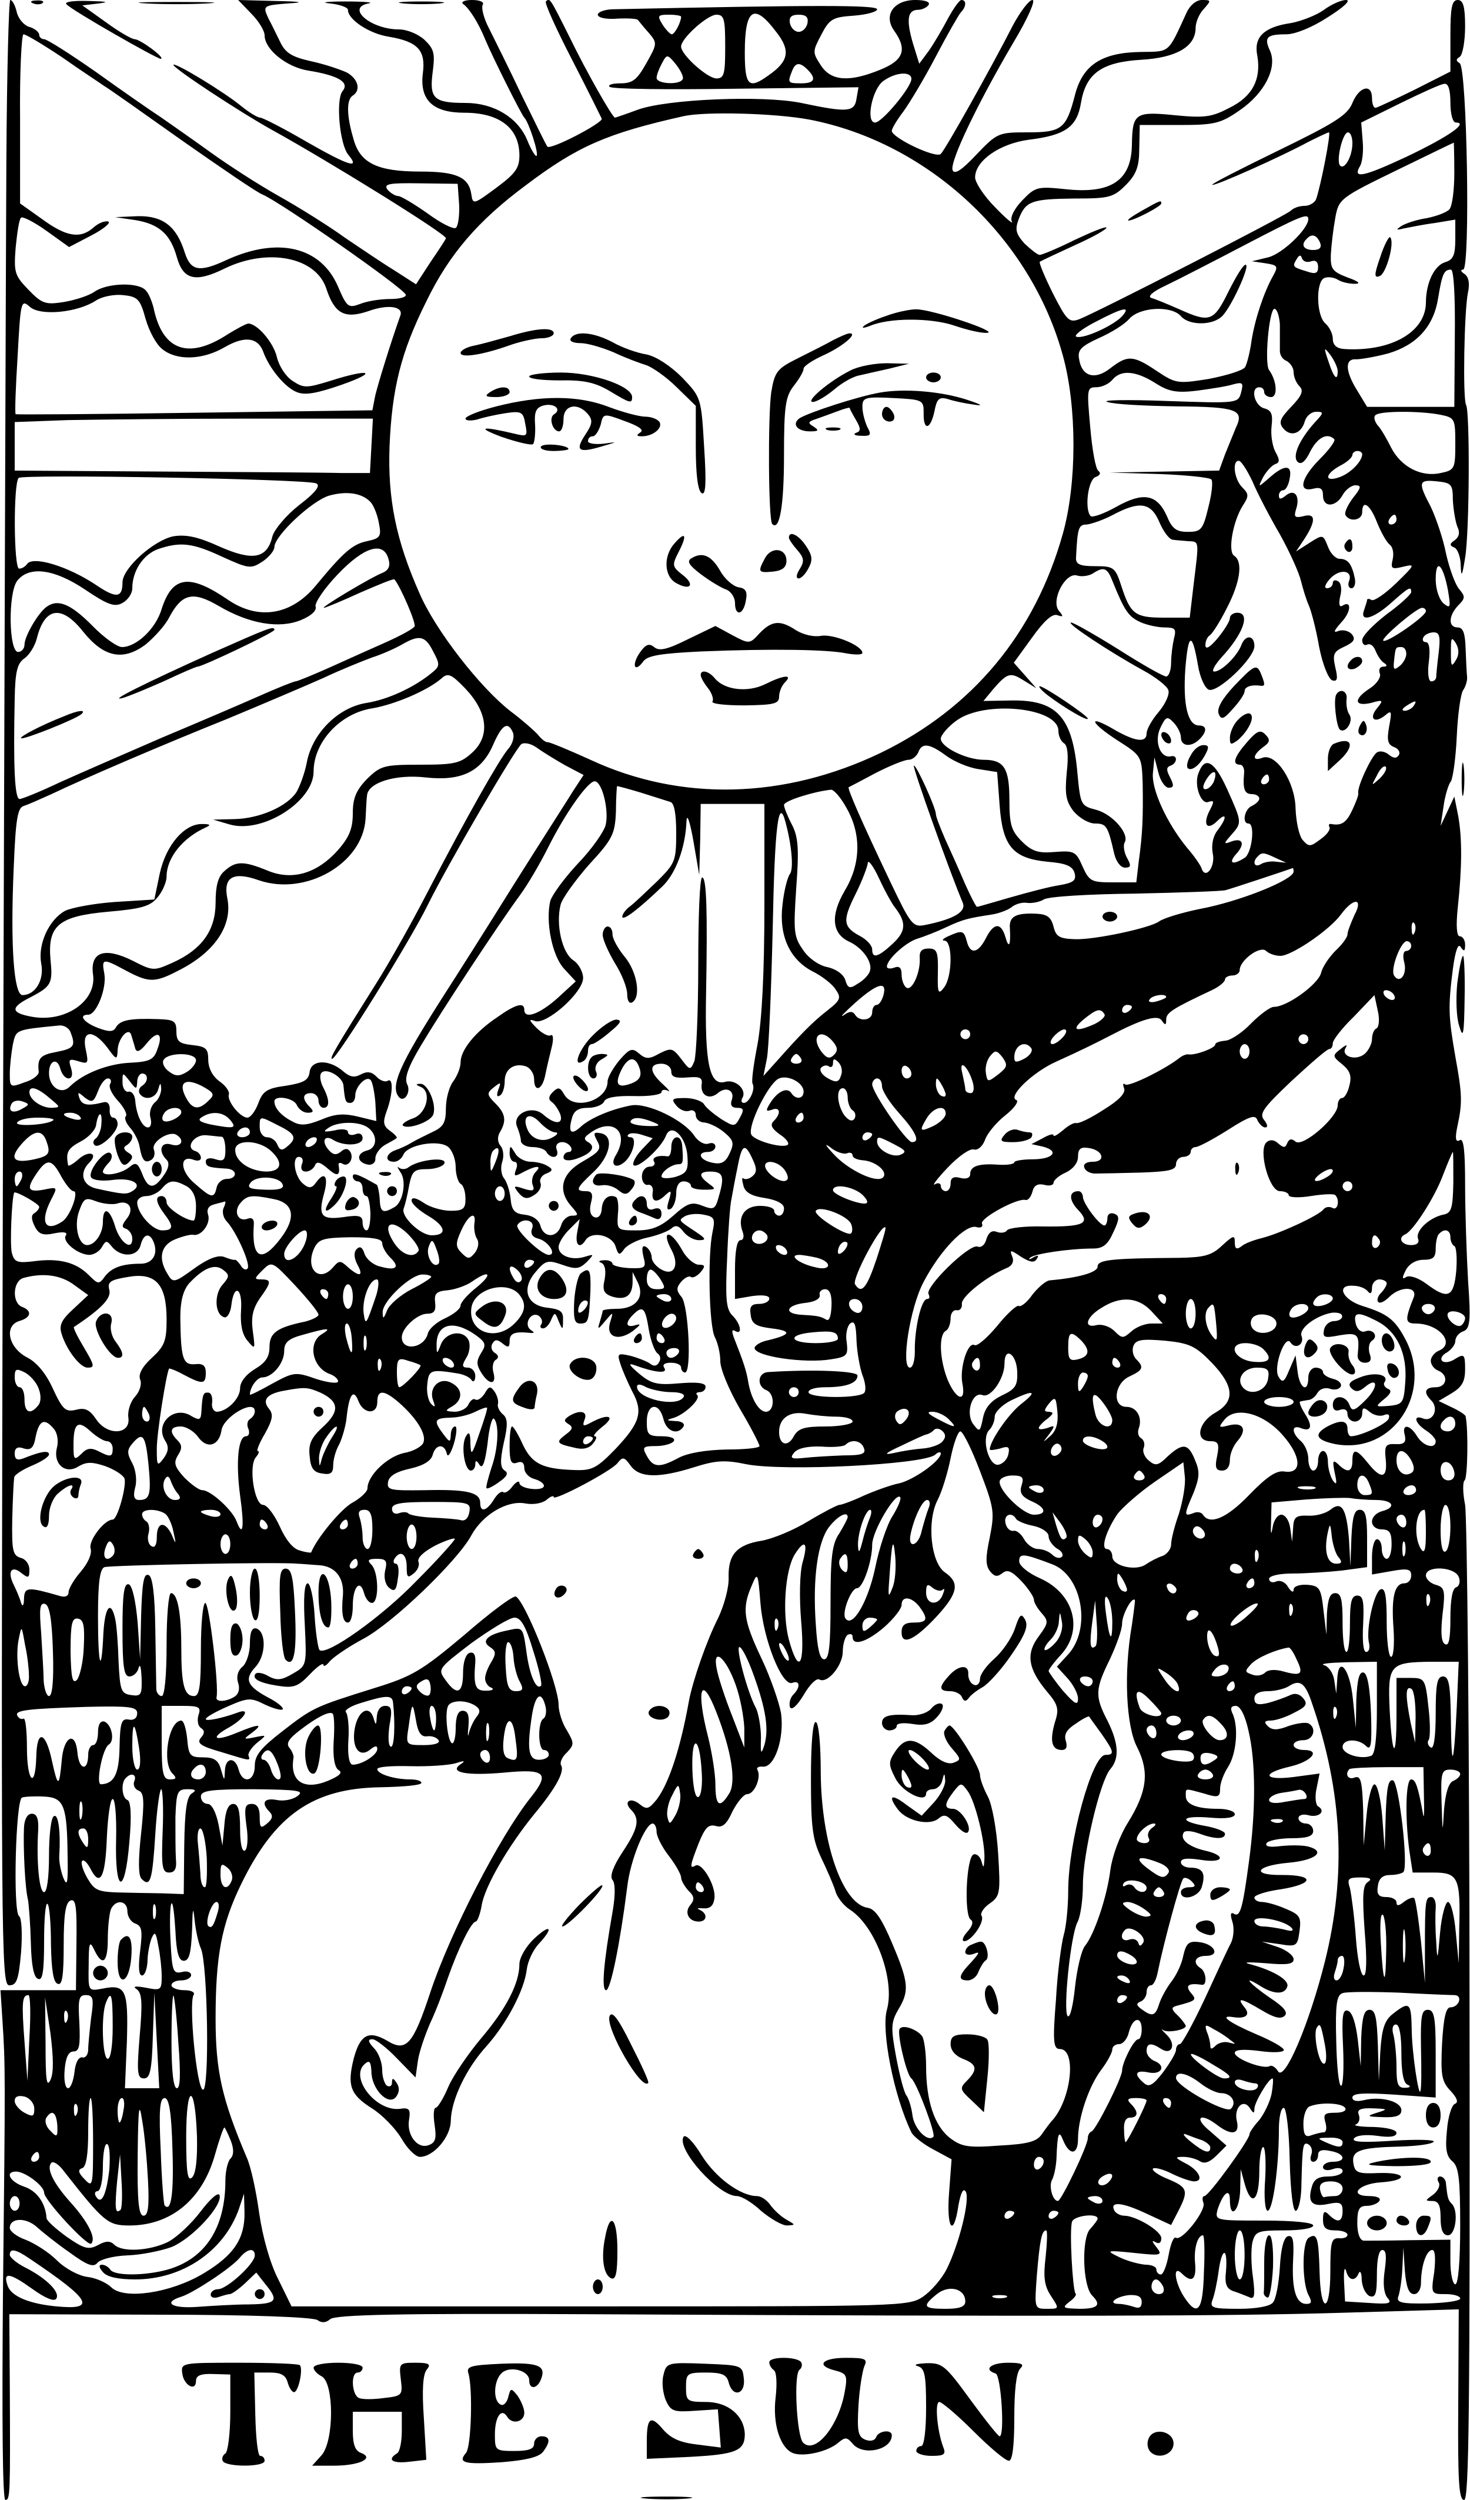 <?xml version="1.0" standalone="no"?>
<!DOCTYPE svg PUBLIC "-//W3C//DTD SVG 20010904//EN"
 "http://www.w3.org/TR/2001/REC-SVG-20010904/DTD/svg10.dtd">
<svg version="1.0" xmlns="http://www.w3.org/2000/svg"
 width="300pt" height="510pt" viewBox="0 0 300 510"
 preserveAspectRatio="xMidYMid meet">
<g transform="translate(0,510) scale(0.1,-0.1)"
fill="#000000" stroke="none">
<g>
<path d="M13 4773 c-1 -181 -4 -1092 -7 -2025 -4 -1627 -4 -1698 13 -1698 15
0 19 11 24 67 3 39 1 71 -4 74 -13 8 -7 238 6 242 5 2 26 3 45 2 41 -2 47 -18
48 -125 1 -52 -1 -60 -9 -40 -5 13 -9 33 -8 45 3 48 -2 86 -11 80 -6 -3 -10
-40 -10 -81 0 -43 -4 -74 -10 -74 -10 0 -16 62 -12 128 1 22 -3 32 -13 32 -9
0 -15 -11 -16 -27 -2 -40 2 -125 8 -148 2 -11 5 -51 6 -89 1 -45 6 -71 15 -73
9 -4 12 16 12 78 0 45 3 79 7 75 4 -3 7 -41 7 -83 1 -52 5 -78 14 -80 9 -4 12
17 12 80 0 63 4 86 14 90 11 4 13 -13 12 -89 l-1 -94 -77 0 -77 0 4 -62 c6
-92 6 -105 1 -561 -2 -248 -1 -417 5 -417 10 0 10 14 9 232 l-1 147 308 -1
c185 0 313 -5 321 -11 8 -6 17 -6 26 2 11 9 143 12 523 10 984 -5 1310 -4
1544 3 l236 7 -1 -194 c-1 -154 1 -195 12 -195 10 0 12 183 11 993 0 546 -5
1013 -9 1037 -5 25 -5 47 -1 50 6 4 8 102 2 131 -1 3 -13 11 -28 18 l-27 13
27 16 c21 13 27 24 27 49 0 30 -2 32 -20 21 -10 -7 -23 -9 -27 -4 -4 4 0 12
10 17 9 6 17 16 17 23 0 8 7 17 16 20 14 5 16 20 10 104 -3 53 -6 141 -6 195
0 71 -3 96 -11 91 -8 -5 -10 3 -5 27 11 50 10 67 -4 144 -14 81 -15 100 -5
178 5 38 11 54 16 45 7 -10 9 -9 9 5 0 9 -5 17 -11 17 -6 0 -8 20 -4 58 9 84
9 142 1 187 l-8 40 -14 -30 -14 -30 6 40 c3 22 10 45 15 51 4 6 10 47 12 92 2
45 8 87 13 94 5 7 9 20 8 28 -1 8 -2 34 -3 58 -1 30 -5 42 -16 42 -20 0 -19
24 1 45 14 14 15 18 2 33 -8 9 -20 42 -27 73 -6 31 -21 74 -31 95 -27 51 -25
56 13 52 29 -3 32 -6 32 -38 1 -19 5 -43 9 -54 6 -12 4 -21 -5 -28 -11 -7 -11
-11 -1 -15 6 -2 13 -19 13 -36 1 -26 3 -23 9 15 9 52 10 298 2 312 -7 12 -4
193 4 230 4 19 1 31 -7 37 -8 5 -9 9 -3 9 15 0 8 411 -7 421 -8 5 -8 8 0 13 6
4 11 32 11 62 0 41 -4 54 -15 54 -12 0 -15 -15 -15 -73 l0 -73 -73 -37 c-41
-20 -77 -37 -80 -37 -4 0 -7 9 -7 20 0 30 -26 24 -40 -10 -10 -25 -36 -41
-151 -97 -76 -37 -137 -68 -135 -70 3 -4 142 58 197 88 20 10 39 19 41 19 5 0
-17 -111 -26 -136 -3 -8 -14 -14 -24 -14 -10 0 -22 -4 -28 -10 -10 -10 -393
-206 -431 -221 -21 -8 -26 -3 -54 52 -17 34 -29 63 -27 65 3 2 35 17 72 34 38
17 66 33 64 36 -3 2 -32 -10 -66 -26 -34 -17 -66 -30 -70 -30 -5 0 -18 11 -31
23 -18 20 -20 29 -12 50 14 37 27 41 113 42 71 0 80 2 105 27 22 22 28 38 28
75 l1 48 81 0 c72 0 84 3 123 30 51 35 77 87 62 121 -13 28 -7 34 33 34 18 0
53 14 85 35 32 20 48 35 37 35 -10 0 -30 -9 -45 -20 -15 -11 -46 -23 -67 -27
-56 -8 -77 -29 -69 -67 8 -48 -10 -83 -57 -106 -36 -19 -51 -21 -112 -15 -80
8 -86 4 -87 -60 -1 -73 -42 -101 -135 -91 -58 6 -62 5 -89 -23 -17 -18 -25
-35 -21 -43 4 -7 -12 6 -34 29 -23 23 -41 51 -41 61 0 34 50 69 110 77 74 9
98 26 106 75 10 60 42 83 122 88 73 4 112 27 112 65 0 11 7 29 17 39 15 17 15
18 -4 18 -12 0 -25 -11 -32 -27 -38 -83 -33 -78 -92 -79 -80 -1 -119 -26 -135
-87 -18 -70 -27 -77 -97 -77 -59 0 -62 -1 -104 -45 -30 -32 -45 -42 -49 -32
-6 17 51 136 124 260 30 50 46 87 39 87 -7 0 -25 -24 -40 -52 -44 -86 -137
-252 -147 -262 -10 -10 -100 33 -100 47 0 5 11 23 24 40 13 18 43 68 66 112
23 44 46 84 51 90 11 11 12 25 1 25 -4 0 -16 -17 -27 -37 -11 -21 -28 -50 -39
-66 l-20 -27 -13 42 c-14 48 -11 68 11 68 8 0 18 5 21 10 4 6 -7 10 -27 10
-44 0 -66 -31 -43 -63 27 -38 19 -60 -28 -79 -63 -26 -101 -24 -122 9 -17 26
-17 28 1 62 17 33 24 36 66 39 27 2 48 8 48 13 0 9 -125 9 -542 0 -16 -1 -28
-6 -28 -11 0 -6 17 -10 40 -8 22 1 41 0 42 -3 2 -2 11 -14 22 -26 18 -21 17
-23 -5 -62 -19 -34 -28 -41 -53 -41 -16 0 -26 -3 -22 -7 4 -5 120 -6 258 -4
l250 3 -4 -23 c-4 -28 -18 -29 -113 -9 -78 16 -274 8 -334 -14 -24 -9 -45 -16
-46 -16 -5 0 -58 93 -93 165 -40 80 -40 80 -48 72 -3 -3 21 -56 53 -118 32
-62 59 -117 61 -121 4 -8 -105 -65 -111 -57 -2 2 -25 49 -52 104 -26 55 -57
117 -67 137 -11 21 -16 42 -13 48 4 6 -6 10 -22 10 -15 0 -23 -4 -18 -8 13 -9
32 -40 45 -72 15 -36 74 -154 80 -160 9 -9 30 -73 25 -78 -2 -2 -11 12 -19 32
-19 46 -68 76 -126 76 -65 0 -74 9 -67 63 5 38 3 47 -17 66 -12 11 -35 21 -52
21 -57 0 -109 44 -62 53 13 2 -8 4 -47 4 -38 0 -53 -2 -32 -4 20 -2 37 -8 37
-13 0 -20 44 -49 84 -55 59 -10 75 -28 69 -74 -7 -55 20 -81 85 -81 71 0 112
-31 112 -87 0 -26 -8 -37 -47 -66 -46 -34 -48 -35 -51 -14 -5 36 -31 47 -104
47 -88 0 -124 17 -137 68 -14 47 -14 79 -1 87 17 11 11 34 -12 47 -13 6 -45
17 -73 23 -40 9 -53 17 -64 41 -8 16 -18 37 -23 46 -12 26 -12 27 40 31 35 2
28 4 -27 5 l-75 2 27 -28 c15 -15 27 -35 27 -44 0 -29 45 -65 89 -72 62 -10
85 -24 70 -42 -14 -17 -6 -109 12 -130 25 -30 0 -22 -84 26 -48 28 -91 50 -96
50 -5 0 -22 10 -38 23 -35 29 -134 89 -139 85 -4 -5 136 -97 201 -133 116 -64
355 -212 355 -221 0 -2 -14 -23 -31 -48 l-30 -46 -42 27 c-23 14 -69 45 -103
68 -33 24 -94 62 -135 85 -41 23 -103 63 -139 89 -36 26 -82 58 -102 72 -20
13 -79 54 -132 92 -53 37 -100 67 -106 67 -5 0 -10 4 -10 9 0 5 -9 13 -20 16
-11 3 -23 17 -26 31 -3 13 -9 24 -13 24 -3 0 -7 -147 -8 -327z m1377 293 c0
-11 -13 -36 -19 -36 -3 0 -12 9 -19 20 -11 18 -10 20 13 20 14 0 25 -2 25 -4z
m90 -61 c0 -56 -2 -65 -18 -65 -18 0 -72 48 -72 65 0 17 54 65 72 65 16 0 18
-9 18 -65z m104 30 c30 -38 26 -60 -16 -89 -40 -29 -48 -21 -48 47 0 90 19
102 64 42z m64 18 c-2 -10 -10 -18 -18 -18 -8 0 -16 8 -18 18 -2 12 3 17 18
17 15 0 20 -5 18 -17z m-1521 -70 c38 -27 77 -52 85 -58 9 -5 81 -56 160 -112
80 -56 153 -106 164 -110 36 -15 287 -190 292 -204 2 -5 -12 -9 -32 -9 -19 0
-46 -4 -61 -10 -24 -9 -27 -7 -45 35 -35 82 -123 103 -229 54 -54 -25 -72 -22
-84 16 -17 54 -45 75 -96 74 l-46 -2 41 -6 c49 -8 72 -29 85 -76 13 -46 38
-52 97 -23 88 43 187 24 208 -41 17 -51 37 -62 85 -46 41 15 73 10 66 -9 -18
-50 -48 -146 -52 -167 l-5 -26 -362 -5 c-200 -3 -364 -4 -366 -3 -2 2 0 56 4
119 6 112 7 116 25 100 21 -19 97 -12 135 13 12 8 37 13 55 11 30 -3 35 -8 46
-48 7 -25 22 -53 34 -62 29 -24 82 -23 128 4 40 23 67 20 78 -9 12 -34 45 -74
69 -83 17 -7 42 -2 91 15 77 27 58 34 -23 8 -49 -15 -54 -15 -77 0 -14 9 -28
31 -32 49 -7 29 -39 67 -58 68 -4 0 -25 -11 -47 -25 -75 -47 -126 -30 -145 50
-3 16 -11 36 -17 42 -14 18 -79 16 -105 -2 -11 -8 -39 -17 -62 -21 -38 -6 -45
-4 -73 25 -28 29 -30 35 -26 86 3 30 7 58 11 61 3 3 27 -9 52 -27 l46 -33 46
24 c25 13 40 26 34 28 -7 2 -20 -3 -30 -12 -27 -24 -56 -19 -105 17 l-45 32 0
173 c-1 94 3 172 7 172 5 0 40 -21 79 -47z m1266 -45 c-7 -12 -53 -9 -53 3 0
6 5 19 11 30 10 19 11 19 29 -3 10 -13 16 -26 13 -30z m255 20 c19 -19 14 -28
-13 -28 -27 0 -28 1 -19 24 7 19 16 20 32 4z m212 -19 c0 -17 -60 -89 -74 -89
-20 0 -6 69 17 85 25 18 57 20 57 4z m1100 -49 c0 -23 5 -40 11 -40 27 0 -15
-29 -101 -70 -88 -41 -111 -46 -94 -18 4 7 7 29 5 50 l-3 38 79 39 c43 21 84
40 91 40 8 1 12 -13 12 -39z m-1308 -34 c243 -47 451 -241 517 -481 29 -104
29 -261 0 -364 -57 -203 -184 -356 -372 -447 -196 -94 -407 -100 -592 -14 -44
20 -83 36 -87 36 -4 -1 -13 6 -20 15 -7 8 -32 30 -56 48 -62 48 -154 166 -186
241 -48 108 -65 193 -61 300 5 117 23 191 75 295 47 97 106 165 203 237 106
80 166 106 322 141 45 10 188 6 257 -7z m1108 -48 c0 -27 -16 -55 -25 -46 -9
9 5 68 16 68 5 0 9 -10 9 -22z m208 -60 c0 -35 -4 -68 -10 -75 -5 -6 -26 -14
-46 -18 -21 -3 -44 -11 -52 -16 -12 -8 -11 -9 5 -5 11 2 39 8 63 11 l42 7 0
-40 c0 -32 -4 -42 -21 -47 -22 -7 -39 -42 -39 -83 -1 -60 -72 -100 -167 -94
-15 1 -23 8 -23 21 0 10 -7 24 -15 31 -19 16 -20 86 -2 93 8 3 20 1 28 -4 8
-5 23 -8 34 -8 13 0 8 5 -15 13 -31 12 -35 17 -34 47 1 19 5 52 9 74 7 39 9
41 124 97 64 31 117 57 118 57 0 1 1 -27 1 -61z m-2031 -65 c1 -23 -2 -45 -7
-48 -5 -3 -31 10 -58 30 -27 19 -54 35 -59 35 -6 0 -16 6 -22 13 -9 12 3 14
66 13 l77 -1 3 -42z m1733 -30 c0 -20 -53 -71 -82 -78 l-33 -8 27 -4 c26 -4
27 -6 16 -26 -19 -34 -37 -88 -44 -133 -3 -22 -9 -46 -13 -53 -5 -7 -38 -17
-74 -24 -63 -10 -67 -10 -106 16 -49 33 -60 33 -96 5 -31 -24 -58 -16 -63 21
-3 17 5 25 40 41 25 11 53 28 63 40 22 24 86 27 105 5 15 -18 60 -20 82 -2 18
14 61 107 50 107 -5 0 -20 -25 -35 -55 -30 -61 -38 -64 -100 -36 -23 10 -49
21 -57 23 -9 3 2 13 30 26 25 12 97 49 160 82 115 60 130 66 130 53z m24 -48
c4 -10 -1 -15 -14 -15 -20 0 -26 11 -13 23 10 11 20 8 27 -8z m-18 -38 c9 3
14 -1 14 -12 0 -12 -5 -15 -22 -9 -30 9 -31 10 -22 25 5 9 9 10 11 2 3 -7 11
-9 19 -6z m293 -157 l-1 -140 -89 0 -89 0 -20 33 c-25 40 -26 66 -2 64 9 0 39
5 65 12 58 17 93 55 102 113 8 49 12 58 26 58 6 0 9 -54 8 -140z m-678 46
c-16 -19 -79 -48 -94 -43 -7 2 11 16 38 30 57 30 73 33 56 13z m321 -18 c0
-18 0 -41 0 -51 -1 -10 5 -20 13 -23 8 -4 15 -14 15 -23 0 -9 5 -22 12 -29 9
-9 5 -19 -17 -42 -23 -24 -26 -32 -16 -44 15 -18 37 -11 44 15 3 10 13 19 23
19 16 0 16 -2 -3 -22 -32 -36 -46 -69 -35 -80 7 -7 16 0 26 21 15 29 35 39 49
25 3 -3 -10 -21 -29 -40 -39 -39 -46 -69 -14 -61 15 4 20 0 20 -14 0 -25 26
-24 40 1 6 11 18 20 26 20 13 0 12 -5 -5 -26 -11 -15 -18 -30 -15 -35 9 -15
34 -10 34 6 0 27 16 16 30 -20 8 -20 19 -40 26 -46 7 -5 9 -19 6 -31 -4 -18
-2 -20 22 -14 25 6 24 4 -15 -34 -23 -22 -45 -37 -50 -34 -5 3 -9 3 -9 0 0 -2
-3 -11 -6 -20 -10 -26 18 -19 55 14 36 32 41 35 41 22 0 -4 -22 -25 -50 -45
-27 -21 -50 -44 -50 -53 0 -8 5 -12 10 -9 6 3 13 -2 17 -12 4 -10 11 -21 17
-25 8 -5 7 -8 -1 -8 -7 0 -10 -6 -7 -14 3 -7 -6 -21 -20 -30 -34 -22 -33 -38
2 -30 24 7 26 6 13 -10 -18 -21 -7 -33 15 -16 14 12 15 10 9 -22 -5 -28 -3
-37 10 -42 9 -3 13 -11 10 -16 -5 -8 -11 -7 -20 0 -8 7 -19 9 -25 5 -11 -7
-41 -71 -38 -83 1 -4 -5 -19 -12 -34 -12 -26 -22 -33 -43 -29 -5 1 -6 -2 -4
-6 3 -5 -5 -16 -18 -25 -21 -16 -24 -16 -37 -1 -7 9 -13 37 -14 64 -1 54 -40
114 -68 103 -21 -8 -20 6 2 22 14 10 15 15 4 26 -10 10 -17 7 -37 -16 -27 -31
-31 -46 -14 -46 5 0 9 -8 8 -17 -3 -33 1 -43 16 -43 8 0 15 -4 15 -9 0 -5 -7
-11 -15 -15 -15 -6 -21 -36 -7 -36 14 0 7 -61 -8 -70 -25 -16 -34 -11 -17 8
19 21 13 34 -11 25 -15 -6 -15 -4 1 14 22 25 22 25 -9 94 -26 57 -45 67 -58
32 -10 -24 5 -65 20 -59 12 4 12 1 4 -15 -16 -29 -8 -45 13 -25 21 21 22 8 1
-19 -9 -12 -12 -30 -9 -46 6 -27 -15 -55 -23 -30 -2 6 -15 25 -29 41 -42 51
-74 121 -70 154 l3 31 8 -31 c4 -17 14 -31 21 -31 11 0 11 5 3 21 -8 15 -8 21
1 24 14 5 15 23 0 19 -21 -4 -34 30 -21 58 11 23 14 25 27 11 8 -8 15 -22 15
-30 0 -19 21 -21 38 -4 16 16 15 28 -1 28 -23 0 -33 42 -28 115 6 75 14 77 26
7 4 -24 14 -46 22 -49 18 -7 93 64 93 89 0 23 -19 24 -27 1 -9 -22 -40 -53
-55 -53 -6 0 0 12 14 28 45 48 61 92 33 92 -8 0 -15 -5 -15 -11 0 -6 -11 -24
-25 -41 -16 -19 -25 -24 -25 -14 0 8 4 17 9 20 5 3 21 28 35 56 27 52 33 94
15 106 -14 8 -3 70 17 102 13 20 13 24 -1 38 -16 16 -21 54 -7 54 5 0 17 -19
28 -42 10 -24 35 -72 56 -108 20 -36 39 -78 43 -95 4 -16 11 -39 16 -50 5 -11
15 -49 21 -84 7 -36 19 -66 27 -69 10 -3 12 3 6 27 -6 27 -3 32 19 42 19 9 23
15 15 25 -6 7 -18 10 -27 7 -12 -5 -10 0 5 17 21 22 22 47 2 34 -6 -3 -7 4 -4
19 4 14 2 28 -4 31 -6 4 -11 2 -11 -3 0 -6 -5 -11 -12 -11 -6 0 -4 8 6 19 20
22 48 18 39 -5 -3 -8 0 -14 5 -14 6 0 9 9 7 20 -6 29 -14 40 -31 40 -8 0 -19
11 -24 25 -10 25 -10 25 -37 8 l-28 -18 18 27 c23 36 22 52 -3 45 -17 -4 -20
-2 -15 14 9 27 -3 43 -21 28 -10 -8 -14 -8 -14 0 0 6 4 11 9 11 5 0 11 11 13
24 6 29 -11 29 -43 0 -22 -19 -22 -19 -11 3 7 12 17 23 24 26 10 3 10 9 1 25
-6 11 -10 34 -8 52 3 25 0 33 -15 37 -20 5 -29 43 -10 43 6 0 10 -4 10 -10 0
-5 6 -10 14 -10 14 0 12 33 -4 55 -10 13 0 125 11 125 5 0 10 -15 11 -32z
m118 -95 c0 -22 -8 -14 -19 20 -10 29 -9 30 4 13 8 -11 15 -26 15 -33z m-373
-24 c28 -18 44 -21 86 -16 29 4 62 9 74 13 19 5 21 3 16 -16 -6 -23 -7 -23
-152 -18 -80 3 -135 2 -121 -2 14 -5 78 -8 142 -9 123 -1 138 -7 120 -44 -5
-12 -15 -37 -22 -54 l-12 -33 -112 -2 -111 -2 100 -3 c55 -2 103 -7 107 -11 4
-4 1 -30 -6 -57 -11 -46 -15 -50 -42 -50 -23 0 -32 6 -43 33 -20 44 -48 49
-103 18 -25 -14 -48 -22 -52 -19 -13 13 -6 74 10 80 9 3 11 8 6 12 -6 3 -13
43 -17 89 -7 78 -7 82 12 82 12 0 26 7 33 15 17 21 47 19 87 -6z m582 -65 c30
-6 31 -8 31 -59 0 -51 -1 -54 -30 -60 -40 -9 -81 13 -101 52 -9 18 -21 39 -28
46 -6 8 -8 17 -4 20 8 9 91 9 132 1z m-2181 -64 l-3 -55 -57 0 c-32 1 -195 2
-363 3 l-305 2 0 50 0 49 108 4 c59 1 223 3 365 3 l258 0 -3 -56z m2022 -17
c-1 -16 -26 -40 -48 -47 -30 -10 -28 7 3 24 14 7 25 17 25 22 0 4 5 8 10 8 6
0 10 -3 10 -7z m-2135 -59 c10 -4 0 -18 -34 -44 -27 -21 -51 -50 -55 -64 -11
-46 -40 -51 -108 -21 -44 20 -68 25 -94 21 -40 -8 -104 -65 -104 -94 0 -32
-13 -33 -53 -6 -58 39 -131 61 -142 43 -4 -5 -10 -9 -16 -9 -11 0 -12 173 -1
185 8 8 583 -2 607 -11z m111 -38 c6 -6 14 -25 17 -42 6 -29 3 -32 -24 -38
-29 -6 -47 -21 -104 -90 -50 -61 -117 -72 -179 -30 -79 54 -114 50 -136 -18
-12 -41 -52 -78 -81 -78 -10 0 -38 20 -62 45 -43 43 -69 54 -92 37 -17 -12
-45 -60 -45 -77 0 -8 -6 -15 -13 -15 -19 0 -21 119 -2 145 24 31 75 25 139
-18 46 -31 60 -36 76 -27 11 6 20 19 20 30 0 35 22 69 53 80 45 15 69 13 131
-16 53 -24 58 -25 81 -10 14 9 25 23 25 30 0 23 77 95 112 105 36 10 67 5 84
-13z m1610 -41 c8 -19 20 -35 27 -36 6 -1 21 -2 32 -3 23 -1 22 2 11 -88 l-8
-68 -53 0 c-59 0 -68 7 -87 66 -12 37 -16 39 -53 39 -32 0 -40 4 -39 18 3 60
5 67 22 67 9 1 33 9 52 19 56 30 79 26 96 -14z m484 5 c0 -5 -5 -10 -11 -10
-5 0 -7 5 -4 10 3 6 8 10 11 10 2 0 4 -4 4 -10z m-2057 -81 c4 -13 0 -22 -11
-27 -22 -8 -129 -72 -121 -72 3 0 37 14 74 31 37 16 68 29 70 27 12 -14 45
-90 41 -96 -3 -5 -29 -19 -58 -32 -29 -13 -81 -36 -116 -52 -34 -15 -65 -28
-69 -28 -3 0 -36 -13 -72 -29 -36 -16 -127 -55 -201 -86 -74 -32 -168 -73
-208 -91 -40 -19 -77 -34 -82 -34 -10 0 -13 66 -10 205 1 54 5 72 20 82 10 7
21 25 25 40 16 65 51 70 95 14 42 -52 81 -60 127 -26 18 15 40 39 48 55 26 49
48 55 101 24 63 -37 124 -47 168 -29 22 9 33 20 30 28 -2 7 18 37 45 65 54 57
94 69 104 31z m2162 -63 c6 -36 5 -38 -9 -27 -9 8 -16 29 -16 49 0 45 15 31
25 -22z m-684 17 c24 -59 32 -71 56 -82 13 -6 36 -11 50 -11 21 0 24 -3 19
-22 -3 -13 -6 -35 -6 -50 0 -16 -5 -28 -10 -28 -6 0 -50 25 -97 55 -48 30 -92
55 -97 55 -12 0 77 -59 146 -97 26 -14 49 -32 52 -40 4 -8 -5 -28 -19 -45 -14
-16 -25 -36 -25 -44 0 -20 -23 -17 -65 7 -56 33 -52 16 5 -21 50 -32 50 -32
52 -89 1 -66 0 -101 -8 -158 l-5 -43 -48 0 c-44 0 -48 2 -62 33 -13 30 -17 32
-56 29 -34 -3 -47 1 -68 22 -21 21 -25 34 -25 84 0 65 -11 82 -52 82 -36 0
-88 26 -88 43 0 7 14 24 32 37 57 42 208 27 208 -21 0 -10 5 -21 11 -25 8 -4
10 -26 6 -60 -4 -44 -2 -58 14 -79 12 -14 31 -25 44 -25 23 0 26 -5 39 -62 4
-16 13 -28 22 -28 12 0 13 4 4 20 -6 11 -8 25 -5 31 11 17 -24 58 -58 67 -31
8 -32 10 -38 73 -10 117 -42 152 -137 150 l-55 -1 19 23 c30 35 36 36 63 19
l26 -16 -23 26 -23 26 37 51 c25 35 42 50 52 46 12 -4 13 -3 3 9 -17 21 13 79
37 72 9 -3 24 -1 32 4 23 15 30 12 41 -17z m639 -60 c-1 -11 -81 -66 -87 -60
-5 5 68 67 79 67 5 0 8 -3 8 -7z m26 -85 c-3 -24 -5 -46 -5 -50 -1 -5 -5 -8
-10 -8 -6 0 -8 18 -5 40 3 25 1 40 -6 40 -6 0 -8 5 -5 10 3 6 13 10 21 10 12
0 14 -9 10 -42z m-2052 3 c14 -26 14 -30 -2 -43 -36 -30 -90 -55 -134 -62 -58
-9 -111 -62 -122 -122 -4 -21 -14 -48 -21 -60 -19 -29 -75 -54 -127 -55 l-43
-1 34 -10 c67 -19 171 47 171 108 0 60 54 119 120 129 46 8 112 36 141 61 13
12 20 9 48 -20 46 -48 52 -97 15 -131 -24 -22 -35 -25 -106 -25 -75 0 -81 -2
-109 -29 -22 -23 -29 -39 -29 -70 0 -31 -7 -49 -31 -76 -42 -47 -93 -62 -143
-41 -49 20 -65 20 -88 -1 -13 -11 -18 -30 -18 -64 0 -57 -28 -96 -88 -123 -38
-17 -40 -17 -81 4 -58 29 -88 18 -81 -29 7 -54 -58 -98 -126 -85 -43 8 -43 19
-1 40 42 22 45 28 40 77 -6 69 17 88 117 97 69 6 87 11 102 30 10 12 18 31 18
42 0 38 33 79 80 100 11 5 9 7 -7 7 -36 1 -74 -42 -87 -101 l-11 -53 -80 -5
c-44 -3 -90 -12 -102 -18 -33 -18 -56 -68 -49 -107 7 -34 -12 -65 -38 -65 -18
0 -25 103 -18 260 4 100 8 123 21 126 9 3 34 14 56 24 67 32 223 99 360 154
72 30 159 67 195 83 36 17 81 35 100 42 19 6 46 18 60 26 36 21 48 18 64 -14z
m2087 -18 c-9 -15 -10 -12 -10 17 0 29 1 32 10 18 7 -12 7 -24 0 -35z m-101
13 c0 -7 -6 -19 -14 -25 -11 -9 -13 -7 -11 11 3 28 3 28 15 28 6 0 10 -6 10
-14z m15 -106 c-3 -5 -12 -10 -18 -10 -7 0 -6 4 3 10 19 12 23 12 15 0z
m-1838 -55 c3 -9 -1 -23 -10 -33 -18 -21 -85 -139 -165 -293 -33 -64 -79 -145
-101 -180 -90 -143 -99 -159 -93 -159 10 1 160 242 195 314 41 83 179 319 191
328 6 4 20 1 31 -7 11 -8 37 -24 58 -36 l38 -20 -21 -32 c-11 -18 -67 -105
-123 -194 -56 -90 -119 -189 -139 -220 -94 -147 -113 -190 -93 -212 11 -10 24
12 16 27 -6 12 1 34 28 79 41 69 158 247 203 308 16 22 41 65 56 95 36 72 84
140 97 136 15 -4 28 -61 21 -89 -3 -13 -28 -49 -56 -78 -28 -30 -53 -64 -57
-77 -10 -43 4 -112 28 -138 l24 -26 -37 -34 c-37 -33 -68 -44 -68 -24 0 16
-17 12 -55 -15 -45 -30 -75 -67 -75 -92 0 -11 -7 -28 -15 -39 -8 -10 -15 -35
-15 -55 0 -29 -5 -38 -27 -48 -16 -8 -35 -17 -43 -22 -8 -5 -23 -12 -32 -15
-21 -7 -24 -24 -4 -24 8 0 16 7 19 14 8 21 73 32 92 16 8 -7 15 -25 15 -41 0
-15 5 -31 10 -34 6 -3 10 -17 10 -31 0 -20 -5 -24 -30 -24 -17 0 -42 7 -55 16
-16 11 -25 12 -25 5 0 -7 16 -21 35 -32 35 -21 38 -39 6 -39 -23 0 -64 39 -57
55 3 8 8 29 11 47 6 29 10 33 37 33 17 0 33 6 35 12 5 14 -53 7 -73 -8 -6 -5
-15 -5 -20 -1 -4 4 -3 0 3 -9 13 -17 6 -60 -11 -71 -24 -14 -30 -12 -31 15 -1
15 -4 28 -6 30 -37 21 -49 26 -49 17 0 -5 5 -10 10 -10 6 0 10 -7 10 -15 0 -8
3 -15 8 -15 4 0 7 -16 8 -35 0 -19 -3 -35 -8 -35 -4 0 -8 7 -8 16 0 14 -7 16
-40 11 -44 -6 -51 3 -39 47 10 35 2 48 -15 25 -9 -13 -15 -14 -26 -5 -19 14
-25 56 -10 56 7 0 10 -7 6 -15 -3 -9 0 -15 8 -15 8 0 16 6 19 13 3 8 10 7 26
-7 19 -17 26 -15 22 7 -1 5 3 6 8 3 12 -8 24 11 16 24 -5 8 -11 8 -20 0 -9 -7
-16 -6 -25 5 -15 18 -7 31 11 19 22 -13 59 -11 59 4 0 8 -6 12 -15 8 -8 -3
-15 -1 -15 5 0 5 -12 7 -27 3 -22 -4 -25 -3 -13 5 18 13 60 14 79 2 22 -14 22
-43 0 -48 -23 -6 -21 -25 3 -29 8 -1 15 5 14 13 0 8 8 20 19 27 11 6 22 12 24
14 3 1 -3 8 -13 15 -14 10 -15 18 -7 40 13 35 14 70 2 62 -5 -3 -16 1 -23 9
-10 10 -19 11 -32 4 -13 -7 -22 -5 -35 6 -28 25 -65 25 -69 0 -2 -18 -12 -23
-49 -29 -38 -5 -47 -11 -56 -36 -6 -16 -16 -29 -22 -29 -15 0 -42 34 -38 47 2
6 -6 18 -19 27 -14 10 -23 27 -23 44 0 23 -5 27 -32 30 -27 3 -33 7 -33 28 0
21 -5 24 -37 25 -58 2 -77 -2 -86 -16 -5 -10 -13 -11 -37 -2 -29 11 -41 27
-20 27 17 0 38 54 33 83 -6 32 -4 33 44 7 47 -25 59 -25 107 0 74 37 111 92
100 147 -9 44 12 56 65 37 95 -32 211 34 217 125 1 20 2 42 3 48 2 27 59 44
120 37 73 -8 114 12 138 68 18 41 30 47 40 23z m883 -46 c16 -12 46 -25 67
-28 l38 -6 5 -67 c6 -85 27 -109 98 -116 38 -3 51 -9 55 -23 4 -15 -2 -20 -32
-25 -20 -3 -65 -15 -100 -25 -35 -10 -65 -19 -67 -19 -2 0 -13 21 -25 48 -11
26 -29 66 -40 90 -10 23 -19 46 -19 51 0 13 -41 103 -45 99 -3 -3 74 -219 100
-280 7 -18 -18 -33 -77 -45 -25 -5 -29 0 -71 88 -61 128 -88 191 -85 193 2 1
27 14 55 29 29 15 59 27 67 27 8 0 16 7 20 15 7 20 22 19 56 -6z m886 -47
c-18 -16 -18 -16 -6 6 6 13 14 21 18 18 3 -4 -2 -14 -12 -24z m-339 -7 c-4 -8
-11 -15 -17 -15 -6 0 -6 7 2 20 14 22 24 19 15 -5z m113 5 c0 -5 -5 -10 -11
-10 -5 0 -7 5 -4 10 3 6 8 10 11 10 2 0 4 -4 4 -10z m-1222 -46 c8 -2 12 -24
12 -63 0 -57 -2 -62 -38 -98 -22 -21 -46 -44 -55 -51 -10 -7 -17 -17 -17 -22
0 -10 33 15 81 61 28 26 48 80 50 134 1 17 7 -1 14 -40 l12 -70 2 73 1 72 65
0 65 0 0 -207 c0 -138 -5 -233 -14 -283 -8 -41 -13 -77 -10 -81 6 -11 -7 -39
-18 -39 -5 0 -6 5 -3 10 10 17 -14 39 -35 33 -32 -9 -42 37 -39 182 3 166 1
235 -8 235 -5 0 -8 -80 -8 -178 0 -97 -4 -186 -8 -197 -8 -19 -9 -19 -27 5
-17 22 -20 23 -44 11 -21 -12 -28 -12 -42 0 -14 12 -19 10 -40 -14 -13 -16
-24 -35 -24 -43 0 -40 -70 -61 -89 -26 -8 14 -12 15 -23 4 -9 -9 -9 -15 -2
-20 6 -4 13 -15 17 -24 8 -22 -10 -23 -34 -2 -23 21 -64 2 -54 -24 4 -9 8 -23
8 -29 0 -7 11 -13 23 -13 13 0 26 -4 29 -10 10 -16 28 -12 21 5 -6 17 19 21
29 5 3 -5 1 -10 -4 -10 -6 0 -11 -5 -11 -11 0 -6 9 -8 23 -4 32 10 44 24 29
34 -11 6 -11 10 0 18 47 36 85 5 54 -45 -11 -19 1 -27 18 -13 18 15 27 51 13
51 -6 0 -8 3 -4 6 3 3 15 3 27 -1 l22 -7 -23 -24 c-12 -13 -19 -27 -16 -31 9
-8 57 36 66 60 11 28 42 -2 44 -43 2 -28 -2 -34 -25 -41 -16 -4 -28 -3 -28 1
0 10 21 25 35 25 9 0 10 4 7 40 -3 23 -22 18 -22 -5 0 -11 -3 -19 -7 -19 -20
3 -34 -2 -28 -11 3 -5 -1 -10 -9 -10 -9 0 -16 -9 -16 -20 0 -11 6 -19 13 -17
6 1 11 -6 9 -15 -3 -21 9 -23 27 -5 11 10 12 8 6 -12 -5 -16 -4 -21 4 -17 6 4
11 18 11 32 0 15 6 24 15 24 8 0 15 -4 15 -9 0 -5 12 -8 27 -8 24 0 25 1 10
12 -22 16 -21 25 2 25 26 0 30 -9 19 -47 -8 -30 -10 -32 -34 -23 -22 9 -31 6
-60 -20 -26 -23 -44 -30 -75 -30 -40 0 -40 1 -38 33 2 17 0 33 -4 35 -15 7
-28 -4 -29 -25 -1 -12 -7 -19 -15 -16 -8 3 -11 14 -7 29 5 18 2 24 -10 24 -23
0 -20 6 14 38 35 32 44 74 17 80 -16 3 -17 1 -8 -16 9 -16 4 -22 -29 -41 -45
-25 -53 -60 -23 -93 14 -16 14 -18 0 -18 -9 0 -19 -9 -22 -20 -8 -26 -35 -26
-42 -1 -3 12 -15 21 -32 23 -21 2 -27 9 -29 33 -2 17 -8 35 -14 42 -5 7 -7 21
-3 33 4 12 2 27 -4 33 -6 8 -6 18 -1 27 14 23 12 38 -9 59 -18 18 -18 21 -3
33 14 11 15 11 9 -5 -4 -11 -3 -16 3 -12 6 3 10 17 10 30 0 25 21 38 45 29 8
-4 15 -15 15 -25 0 -29 17 -23 23 9 3 15 9 40 13 56 4 16 3 27 -2 24 -5 -3
-18 4 -29 15 -16 16 -16 19 -3 14 23 -8 98 58 98 88 0 12 -9 29 -20 36 -23 15
-36 73 -26 113 3 13 30 50 58 82 48 52 53 62 55 108 0 28 2 52 2 52 1 1 22 -5
49 -13 26 -8 53 -17 60 -19z m360 -13 c30 -53 29 -113 -4 -168 -30 -51 -26
-88 9 -104 28 -13 49 -43 42 -61 -3 -8 -14 -19 -25 -25 -16 -11 -20 -9 -25 8
-4 12 -19 22 -36 26 -17 3 -39 18 -50 35 -19 27 -20 37 -14 127 6 80 4 104 -9
129 -9 17 -16 35 -16 40 0 8 59 27 96 31 6 0 20 -16 32 -38z m-125 -28 c13
-48 17 -96 9 -106 -5 -7 -12 -34 -15 -62 -8 -64 15 -113 62 -137 18 -9 39 -25
46 -36 12 -17 11 -22 -16 -43 -31 -24 -56 -50 -104 -104 l-27 -30 7 35 c4 19
9 140 12 268 4 208 12 268 26 215z m1002 -74 l20 -9 -20 2 c-11 2 -26 -1 -32
-5 -13 -8 -18 5 -6 16 8 9 13 8 38 -4z m-778 -101 c23 -30 22 -48 -5 -73 -30
-28 -42 -31 -42 -12 0 8 -11 20 -24 27 -36 19 -37 32 -10 86 13 26 24 55 25
63 0 9 11 -5 23 -31 12 -26 27 -53 33 -60z m813 74 c0 -17 -110 -61 -190 -76
-35 -7 -76 -19 -85 -26 -18 -13 -129 -37 -170 -36 -33 1 -40 5 -45 26 -5 19
-13 25 -35 26 -43 2 -56 -6 -54 -30 2 -34 -2 -43 -9 -18 -9 31 -24 30 -40 -2
-16 -31 -32 -34 -39 -6 -6 22 -9 23 -38 10 -11 -5 -14 -9 -7 -9 16 -1 16 -72
-1 -95 -12 -16 -14 -13 -13 30 1 43 -2 49 -19 49 -14 0 -19 -6 -18 -19 2 -28
-15 -68 -27 -61 -5 3 -10 15 -10 27 0 14 -5 18 -15 14 -8 -3 -15 -2 -15 2 0
15 39 50 62 57 13 4 39 14 58 23 36 17 47 19 92 26 15 2 34 9 42 15 8 7 23 11
33 9 10 -1 25 2 33 7 8 6 92 11 186 12 95 2 178 5 185 7 12 3 129 42 137 45 1
1 2 -3 2 -7z m124 -89 c-7 -16 -14 -33 -14 -39 0 -6 -11 -21 -24 -33 -13 -13
-27 -33 -30 -46 -6 -23 -69 -69 -96 -69 -8 0 -29 -16 -47 -34 -17 -18 -41 -34
-52 -35 -12 -1 -21 -4 -21 -8 0 -7 -40 -22 -54 -20 -4 1 -13 -2 -20 -8 -28
-22 -104 -60 -110 -53 -4 3 -5 0 -2 -8 4 -10 -11 -25 -42 -44 -26 -17 -51 -29
-56 -27 -5 1 -17 -6 -27 -15 -11 -9 -19 -14 -19 -10 0 4 -10 1 -22 -6 l-23
-12 23 -5 c35 -9 22 -26 -21 -26 -20 0 -37 -3 -37 -6 0 -4 -15 -6 -32 -5 -41
3 -58 -3 -58 -19 0 -8 -8 -11 -20 -8 -14 4 -20 0 -20 -11 0 -9 -4 -16 -10 -16
-5 0 -10 5 -10 11 0 5 -6 7 -12 3 -7 -4 5 12 27 35 22 23 45 39 53 36 7 -2 17
6 22 19 4 13 23 36 42 51 19 15 28 29 22 31 -18 7 34 57 81 78 51 23 85 40
110 53 65 34 98 44 106 31 7 -10 9 -10 9 2 0 14 12 22 93 60 15 7 27 17 27 22
0 4 7 8 15 8 8 0 15 5 15 11 0 20 42 51 54 39 5 -5 18 -10 29 -10 23 0 101 53
124 85 26 35 46 33 27 -2z m123 -35 c-3 -8 -6 -5 -6 6 -1 11 2 17 5 13 3 -3 4
-12 1 -19z m-7 -28 c0 -5 -5 -10 -10 -10 -6 0 -8 -10 -4 -24 6 -25 -10 -44
-21 -26 -8 13 14 70 26 70 5 0 9 -4 9 -10z m-1077 -100 c-3 -11 -9 -20 -14
-20 -5 0 -9 -7 -9 -15 0 -17 -26 -20 -35 -5 -5 8 -12 7 -23 -1 -10 -6 1 5 23
25 45 40 66 46 58 16z m1042 0 c3 -5 2 -10 -4 -10 -5 0 -13 5 -16 10 -3 6 -2
10 4 10 5 0 13 -4 16 -10z m-465 -4 c0 -2 -9 -6 -20 -9 -11 -3 -18 -1 -14 4 5
9 34 13 34 5z m429 -64 c-5 -2 -9 -12 -9 -22 0 -9 -7 -23 -15 -30 -18 -15 -49
-5 -39 12 5 8 1 7 -10 -2 -17 -13 -17 -15 3 -31 16 -13 20 -24 15 -43 -3 -14
-10 -26 -15 -26 -5 0 -9 -7 -9 -15 0 -24 -71 -86 -86 -74 -8 7 -13 6 -17 -3
-4 -10 -7 -10 -18 -1 -8 8 -17 9 -24 3 -18 -15 5 -100 27 -100 10 0 18 -4 18
-8 0 -5 20 -6 45 -2 25 4 47 5 50 2 10 -10 5 -33 -6 -26 -6 3 -14 2 -18 -3 -8
-12 -90 -50 -127 -59 -16 -4 -35 -11 -41 -17 -10 -7 -13 -4 -13 9 0 15 -3 14
-26 -7 -21 -20 -36 -24 -87 -25 -141 -1 -167 -4 -167 -18 0 -12 -41 -23 -98
-28 -8 -1 -23 -14 -35 -29 -11 -16 -24 -26 -28 -23 -4 2 -24 -16 -44 -41 -21
-25 -41 -42 -46 -39 -14 8 -31 -47 -25 -78 8 -40 -12 -35 -30 7 -16 40 -19 91
-4 100 6 3 10 15 10 26 0 10 6 18 13 16 6 -1 11 5 10 13 -2 14 50 56 91 73 11
4 16 13 12 23 -6 15 -4 15 18 0 18 -11 27 -13 32 -4 5 7 2 8 -7 3 -8 -5 -11
-5 -7 -1 7 8 80 19 129 19 20 0 30 8 41 33 13 27 13 34 2 38 -8 3 -14 -1 -14
-9 0 -8 -3 -15 -6 -15 -10 0 -43 44 -44 58 0 6 -4 12 -9 12 -20 0 -20 -18 -1
-38 27 -28 12 -35 -71 -34 -37 1 -71 -3 -74 -8 -3 -5 -13 -6 -21 -3 -10 4 -17
-2 -21 -15 -3 -12 -11 -18 -18 -15 -17 6 -108 -83 -100 -97 3 -6 2 -10 -3 -10
-12 0 -26 -62 -25 -107 0 -18 -4 -33 -10 -33 -19 0 0 123 28 175 34 65 85 117
107 112 9 -3 15 0 12 7 -4 11 73 53 89 48 5 -1 11 6 14 17 3 13 11 17 24 14
10 -3 19 -1 19 4 0 5 11 15 25 21 15 7 25 20 25 32 0 16 5 21 22 18 29 -4 36
-28 8 -28 -13 0 -20 -5 -17 -12 2 -7 13 -13 25 -12 12 0 54 1 92 2 55 2 70 5
70 17 0 8 7 15 15 15 8 0 15 5 15 10 0 6 5 10 10 10 6 0 36 16 66 35 44 28 56
32 60 20 4 -8 11 -15 16 -15 6 0 5 6 -2 15 -11 13 -2 25 56 80 38 35 72 65 77
65 4 0 7 5 7 12 0 6 19 31 43 54 l42 44 7 -33 c4 -17 2 -33 -3 -35z m-499 44
c0 -3 -4 -8 -10 -11 -5 -3 -10 -1 -10 4 0 6 5 11 10 11 6 0 10 -2 10 -4z m-56
-15 c3 -4 -6 -13 -20 -20 -38 -17 -49 -13 -23 9 27 22 35 24 43 11z m-2110
-37 c11 -28 7 -33 -29 -40 -33 -6 -39 -13 -36 -40 1 -7 -12 -17 -29 -22 -29
-11 -30 -10 -30 17 0 16 3 42 6 59 7 32 4 31 95 40 9 1 20 -5 23 -14z m132
-33 c3 -9 10 -6 23 10 23 29 35 21 22 -12 -7 -21 -16 -25 -55 -27 -46 -2 -97
-22 -124 -49 -17 -17 -42 -1 -42 28 0 26 17 32 23 9 3 -11 10 -20 17 -20 7 0
9 8 5 21 -6 18 -4 20 15 14 20 -6 21 -5 15 24 -9 40 15 42 44 4 18 -25 20 -26
21 -7 0 25 23 51 28 32 2 -7 6 -19 8 -27z m1704 29 c0 -5 -4 -10 -10 -10 -5 0
-10 5 -10 10 0 6 5 10 10 10 6 0 10 -4 10 -10z m190 -5 c-7 -8 -17 -15 -22
-15 -6 0 -5 7 2 15 7 8 17 15 22 15 6 0 5 -7 -2 -15z m-470 -10 c10 -12 10
-19 2 -27 -9 -9 -15 -7 -26 7 -23 32 0 49 24 20z m970 5 c0 -5 -4 -10 -10 -10
-5 0 -10 5 -10 10 0 6 5 10 10 10 6 0 10 -4 10 -10z m-565 -19 c3 -6 -4 -15
-15 -21 -16 -8 -20 -8 -20 3 0 25 23 36 35 18z m445 -6 c0 -8 -4 -15 -10 -15
-5 0 -10 7 -10 15 0 8 5 15 10 15 6 0 10 -7 10 -15z m-513 -47 c-21 -16 -22
-16 -25 3 -2 11 2 27 9 35 10 12 13 12 25 -3 11 -16 10 -20 -9 -35z m-1637 29
c0 -7 -9 -18 -19 -24 -15 -9 -23 -9 -36 1 -10 7 -15 18 -11 24 10 16 66 15 66
-1z m1235 3 c3 -5 -1 -10 -10 -10 -9 0 -13 5 -10 10 3 6 8 10 10 10 2 0 7 -4
10 -10z m-331 -16 c8 -20 1 -30 -24 -37 -22 -6 -25 5 -10 34 13 23 26 24 34 3z
m412 -19 c-4 -13 -10 -14 -26 -5 -11 6 -18 15 -15 21 4 5 11 7 16 4 5 -4 9 -1
9 6 0 10 3 10 11 2 7 -7 9 -19 5 -28z m-346 9 c0 -11 8 -14 33 -12 25 2 31 0
29 -14 -3 -22 15 -33 33 -18 17 15 36 5 28 -15 -3 -10 1 -15 11 -15 14 0 15
-4 6 -20 -10 -19 -12 -19 -38 -3 -15 10 -31 23 -35 30 -4 7 -22 13 -39 13 -26
0 -29 -2 -18 -15 7 -9 19 -14 27 -11 7 3 13 -1 13 -9 0 -8 8 -15 18 -15 9 -1
27 -9 40 -20 19 -16 21 -22 11 -43 -8 -18 -17 -23 -35 -19 -26 5 -33 22 -9 22
8 0 15 5 15 11 0 6 -6 9 -14 6 -8 -3 -21 4 -29 16 -21 32 -96 68 -129 62 -41
-8 -81 -25 -101 -42 -21 -20 -28 -14 -20 15 4 16 13 22 33 22 15 0 30 6 33 13
3 8 24 12 61 11 31 -1 56 3 56 8 0 5 6 6 13 3 6 -4 2 2 -10 13 -28 25 -29 42
-3 42 11 0 20 -7 20 -16z m490 -5 c0 -5 -4 -9 -10 -9 -5 0 -10 7 -10 16 0 8 5
12 10 9 6 -3 10 -10 10 -16z m125 -16 c4 -14 2 -23 -4 -23 -6 0 -11 3 -11 8 0
4 -3 18 -6 32 -8 31 11 16 21 -17z m-1284 -8 c3 -31 4 -35 14 -35 6 0 10 7 10
15 0 18 22 41 31 32 4 -3 8 -24 10 -45 l2 -39 -37 9 c-29 7 -47 6 -75 -6 -30
-12 -43 -13 -59 -4 -22 11 -37 27 -37 41 0 14 41 7 46 -8 4 -8 13 -15 22 -15
12 0 13 3 4 12 -16 16 -15 28 3 28 8 0 15 -7 15 -15 0 -8 5 -15 10 -15 13 0
13 16 0 41 -6 11 -8 24 -5 29 8 14 45 -6 46 -25z m-421 8 c0 9 5 17 10 17 13
0 13 -17 0 -25 -6 -4 -8 -11 -5 -16 10 -15 33 -10 38 9 4 14 5 14 6 1 0 -9 -5
-22 -13 -28 -8 -7 -12 -21 -9 -31 3 -11 1 -20 -5 -20 -12 0 -24 27 -26 55 -1
11 -7 19 -13 18 -7 -2 -13 7 -13 19 0 21 0 21 15 2 13 -17 14 -17 15 -1z
m1360 -20 c0 -15 -16 -17 -25 -3 -8 13 -28 4 -43 -20 -10 -16 -9 -18 3 -14 17
7 20 -7 4 -23 -8 -8 -4 -15 12 -27 13 -8 20 -18 17 -21 -9 -9 -70 8 -75 21 -7
18 34 101 55 113 18 10 52 -7 52 -26z m-1415 16 c-4 -6 3 -21 16 -35 12 -13
19 -27 16 -31 -4 -3 0 -14 8 -23 9 -10 18 -27 20 -40 5 -28 11 -34 24 -26 6 4
8 13 5 21 -6 15 31 39 46 30 18 -11 10 -26 -10 -20 -22 7 -28 -13 -10 -31 6
-6 5 -17 -6 -32 -20 -29 -32 -28 -44 4 -9 22 -13 24 -26 13 -17 -14 -54 -20
-54 -9 0 3 5 11 12 18 6 6 8 15 4 19 -10 11 -48 -36 -40 -49 4 -6 24 -8 45 -5
39 5 62 -9 39 -23 -12 -7 -17 -7 -72 5 -30 6 -37 32 -16 53 20 20 -1 26 -22 7
-11 -10 -21 -15 -21 -12 -5 26 -1 34 25 48 16 8 30 23 32 33 4 28 13 31 11 5
0 -13 -6 -27 -11 -31 -6 -4 -7 -10 -3 -14 9 -9 47 25 47 43 0 7 -4 13 -9 13
-5 0 -8 8 -7 18 0 10 -5 16 -14 13 -32 -8 -43 -5 -48 9 -4 13 -3 13 11 1 15
-11 18 -10 27 13 5 14 14 26 20 26 6 0 8 -5 5 -11z m201 -34 c-20 -20 -33 -19
-46 5 -17 31 -3 42 31 25 26 -14 28 -18 15 -30z m1374 29 c0 -9 16 -34 35 -55
34 -38 44 -59 26 -59 -11 0 -81 101 -81 118 0 6 5 12 10 12 6 0 10 -7 10 -16z
m130 -17 c0 -5 -4 -5 -10 -2 -5 3 -10 14 -10 23 0 15 2 15 10 2 5 -8 10 -19
10 -23z m-1829 -7 c23 -19 23 -19 4 -20 -21 0 -45 17 -45 32 0 14 17 9 41 -12z
m1629 1 c0 -11 5 -23 10 -26 6 -4 7 -11 4 -17 -5 -7 -12 -4 -21 7 -15 22 -17
55 -3 55 6 0 10 -9 10 -19z m-1685 -23 c-19 -11 -30 -5 -21 11 4 6 14 7 22 4
15 -5 14 -7 -1 -15z m325 -7 c0 -10 -30 -24 -37 -17 -3 3 -2 9 2 15 8 13 35
15 35 2z m1560 -3 c0 -7 -11 -18 -25 -25 -28 -13 -30 -11 -13 17 14 22 38 27
38 8z m-1766 -7 c4 -5 -3 -7 -14 -4 -23 6 -26 13 -6 13 8 0 17 -4 20 -9z m306
-6 c14 -17 8 -18 -40 -9 -22 5 -28 9 -18 15 20 13 44 11 58 -6z m663 -25 c7 0
5 -5 -5 -10 -20 -12 -44 -4 -52 17 -11 27 5 35 25 14 11 -12 25 -21 32 -21z
m507 30 c0 -5 -5 -10 -11 -10 -5 0 -7 5 -4 10 3 6 8 10 11 10 2 0 4 -4 4 -10z
m-1531 -5 c-10 -10 -80 -14 -74 -5 4 6 22 10 42 10 20 0 34 -2 32 -5z m459
-11 c35 -17 39 -26 18 -43 -10 -9 -15 -8 -20 4 -3 8 -12 15 -21 15 -8 0 -15 9
-15 20 0 24 -1 24 38 4z m767 6 c15 -6 11 -8 -16 -7 -21 1 -35 5 -32 10 5 9
22 8 48 -3z m-825 -20 c0 -5 -7 -10 -16 -10 -8 0 -12 5 -9 10 3 6 10 10 16 10
5 0 9 -4 9 -10z m-416 -16 c10 -27 7 -32 -24 -39 -42 -9 -52 1 -27 30 25 29
42 32 51 9z m359 7 c4 -1 7 -13 7 -27 0 -21 -4 -24 -20 -19 -11 4 -20 2 -20
-4 0 -11 6 -13 42 -15 23 -1 23 -21 1 -21 -10 0 -19 -8 -21 -18 -5 -23 -11
-21 -45 9 -30 25 -31 59 -2 48 8 -3 15 -2 15 4 0 6 -5 12 -12 14 -21 7 -1 35
24 32 12 -1 26 -3 31 -3z m1327 5 c0 -3 -4 -8 -10 -11 -5 -3 -10 -1 -10 4 0 6
5 11 10 11 6 0 10 -2 10 -4z m-1135 -16 c-3 -5 -11 -10 -16 -10 -6 0 -7 5 -4
10 3 6 11 10 16 10 6 0 7 -4 4 -10z m1181 -5 c23 -12 25 -15 11 -21 -17 -6
-47 11 -47 27 0 12 3 11 36 -6z m-1274 -12 c27 -24 23 -43 -9 -43 -34 1 -63
21 -63 44 0 22 47 21 72 -1z m1176 -6 c6 3 12 1 12 -4 0 -5 9 -9 21 -10 27 -2
52 -24 41 -35 -13 -13 -73 16 -102 49 -16 17 -18 22 -5 12 11 -9 26 -14 33
-12z m-717 -18 c-9 -22 -10 -22 -10 -3 -1 11 2 24 6 27 12 12 14 0 4 -24z
m525 6 c9 -19 9 -27 -1 -35 -6 -5 -14 -7 -18 -4 -3 3 -3 -3 0 -14 3 -14 16
-22 44 -26 25 -4 39 -12 39 -21 0 -8 -4 -15 -10 -15 -5 0 -10 5 -10 10 0 6
-13 10 -29 10 -32 0 -47 -23 -35 -54 3 -9 1 -16 -5 -16 -7 0 -11 -23 -11 -60
l0 -60 35 6 c22 3 35 1 35 -5 0 -6 -9 -11 -21 -11 -15 0 -20 -5 -17 -22 2 -19
11 -24 43 -28 42 -5 39 -13 -7 -24 -16 -3 -28 -11 -28 -16 0 -17 102 -32 156
-23 33 5 35 8 32 35 -3 15 1 33 7 38 9 7 12 -2 13 -35 1 -24 7 -56 12 -70 6
-15 8 -31 4 -36 -7 -12 -114 -12 -114 1 0 6 15 10 34 10 42 0 66 8 66 24 0 9
-88 13 -182 7 -22 -1 -24 -29 -4 -37 18 -7 17 -44 -1 -44 -14 0 -30 26 -36 61
-4 24 -10 41 -28 87 -6 15 -6 21 1 17 16 -10 12 15 -6 32 -12 13 -14 34 -10
117 2 55 6 110 9 121 2 11 7 39 12 63 9 48 15 52 31 17z m1430 -47 c-1 -54 -4
-63 -21 -66 -28 -6 -57 -33 -51 -49 3 -8 -2 -13 -14 -13 -20 0 -28 15 -12 22
16 7 60 75 77 121 10 26 19 47 20 47 1 0 1 -28 1 -62z m-2841 12 c9 -16 20
-30 25 -30 12 0 -7 -52 -23 -62 -35 -23 -46 -1 -23 44 14 27 14 27 -15 21 -33
-6 -36 2 -13 35 20 29 30 28 49 -8z m1475 15 c7 -9 10 -19 6 -22 -8 -9 -38 9
-44 25 -5 17 23 15 38 -3z m1110 -15 c-24 -15 -37 -11 -16 5 11 8 22 12 25 9
3 -3 -1 -9 -9 -14z m-2666 -5 c-4 -8 -8 -15 -10 -15 -2 0 -4 7 -4 15 0 8 4 15
10 15 5 0 7 -7 4 -15z m533 -12 c3 -8 -9 -11 -36 -10 -32 1 -38 4 -29 15 13
15 60 12 65 -5z m-196 -3 c12 -7 19 -21 19 -40 0 -17 -2 -30 -5 -30 -16 0 -55
26 -55 37 0 7 -4 13 -10 13 -14 0 -12 -13 5 -36 20 -26 19 -34 -4 -34 -20 0
-51 35 -51 57 0 7 8 13 19 13 10 0 24 7 31 15 15 18 25 19 51 5z m2379 0 c0
-5 -4 -10 -10 -10 -5 0 -10 5 -10 10 0 6 5 10 10 10 6 0 10 -4 10 -10z m-1730
-15 c0 -8 -4 -15 -10 -15 -5 0 -10 7 -10 15 0 8 5 15 10 15 6 0 10 -7 10 -15z
m726 1 c10 -8 16 -17 13 -20 -7 -7 -69 16 -69 26 0 13 35 9 56 -6z m-1676 -28
c0 -4 -5 -10 -10 -13 -7 -4 -6 -13 1 -27 8 -16 17 -19 40 -14 20 4 28 2 23 -5
-7 -12 24 -38 48 -39 9 0 21 7 26 16 8 14 10 14 21 0 19 -22 52 -20 58 4 6 24
19 26 27 5 9 -24 -3 -43 -27 -43 -38 0 -59 -8 -73 -26 -12 -17 -14 -16 -33 3
-26 26 -61 35 -112 28 -34 -4 -40 -2 -45 18 -4 17 0 111 5 122 3 4 51 -23 51
-29z m160 7 c24 8 35 -12 18 -32 -10 -13 -10 -17 0 -20 6 -3 12 -11 12 -20 0
-26 -25 -8 -35 25 -11 37 -25 42 -25 9 0 -23 -16 -47 -32 -47 -18 0 -27 39
-17 68 10 28 13 30 36 21 14 -5 34 -7 43 -4z m318 9 c42 -8 47 -38 15 -80 -39
-52 -60 -42 -55 28 1 11 -4 15 -12 12 -20 -8 -30 14 -16 31 14 17 23 18 68 9z
m-102 -19 c-3 -8 0 -20 7 -27 19 -20 50 -89 42 -96 -3 -4 -10 -1 -14 7 -5 7
-10 12 -12 11 -2 -1 -12 2 -22 6 -12 4 -32 -3 -61 -24 -40 -29 -43 -30 -54
-11 -20 32 -14 59 16 71 15 6 31 10 36 9 16 -4 36 22 31 40 -4 11 0 19 12 22
10 3 20 5 22 6 2 0 1 -6 -3 -14z m1281 -32 c3 -7 3 -16 0 -19 -7 -8 -78 37
-72 46 8 12 65 -10 72 -27z m-283 -17 c-10 -48 -7 -192 5 -214 6 -12 11 -33
11 -49 0 -16 18 -59 40 -97 22 -37 40 -72 40 -76 0 -4 -30 -7 -67 -7 -43 -1
-79 -7 -98 -17 -39 -21 -52 -20 -65 4 -10 18 -8 20 19 20 16 0 33 5 36 10 4 6
-7 10 -24 10 -28 0 -31 3 -31 30 0 37 25 41 34 5 6 -25 29 -34 41 -15 3 6 -4
11 -17 11 -18 1 -19 2 -5 6 23 6 58 39 50 47 -4 3 -1 6 5 6 7 0 12 5 12 11 0
8 -18 10 -54 7 -45 -4 -57 -1 -82 20 -20 17 -23 22 -9 17 41 -15 68 -18 61 -6
-5 7 0 11 13 11 12 0 21 -4 21 -10 0 -5 4 -10 8 -10 14 0 7 137 -7 154 -11 13
-11 19 -1 31 7 8 16 13 20 10 4 -3 13 2 20 10 10 12 9 15 -4 15 -9 0 -25 13
-34 30 -24 43 -44 41 -21 -1 16 -31 4 -53 -21 -39 -11 6 -20 17 -20 25 0 7 -5
17 -11 21 -8 5 -10 -1 -6 -19 6 -23 5 -25 -28 -24 -19 1 -35 5 -35 9 0 4 -8 8
-17 7 -10 0 -13 -3 -6 -5 8 -4 10 -16 7 -34 -5 -22 -2 -29 15 -35 27 -8 41 1
42 28 l0 22 11 -22 c14 -30 -5 -53 -43 -53 -16 0 -29 -2 -29 -4 0 -2 -3 -13
-6 -23 -5 -16 -4 -16 11 2 17 20 17 20 10 -3 -9 -30 17 -39 47 -17 15 12 17
15 6 12 -21 -7 -23 4 -6 21 20 20 25 14 32 -30 4 -23 12 -45 18 -49 6 -4 7
-12 3 -18 -4 -8 -11 -9 -18 -3 -7 5 -25 12 -40 16 -26 6 -28 5 -21 -16 4 -13
15 -38 24 -56 23 -42 17 -64 -34 -118 -37 -38 -47 -44 -81 -43 -67 2 -89 12
-108 52 -9 20 -19 37 -22 37 -3 0 -5 -18 -5 -40 0 -31 3 -38 15 -34 10 4 15 0
15 -11 0 -9 9 -19 20 -22 11 -3 20 -9 20 -14 0 -12 -50 -7 -50 6 0 5 -7 2 -14
-7 -7 -10 -16 -15 -19 -12 -3 3 -12 -3 -19 -15 -15 -24 -28 -27 -28 -7 0 22
-28 28 -113 26 -71 -1 -78 0 -75 17 2 12 17 21 45 27 27 6 43 16 46 28 6 22
24 24 29 2 2 -8 8 1 14 20 6 20 7 36 3 36 -5 0 -9 -8 -9 -17 -1 -16 -2 -16
-15 1 -21 28 -19 33 14 34 17 0 39 6 51 12 12 6 23 10 24 8 1 -2 -6 -25 -16
-53 -15 -44 -17 -46 -18 -20 0 22 -3 26 -9 15 -11 -18 -3 -70 10 -70 5 0 9 6
9 13 0 9 3 8 9 -2 6 -8 11 6 16 44 3 31 9 54 13 51 11 -11 9 -61 -5 -100 -7
-22 -12 -41 -10 -42 2 -2 14 4 26 13 16 11 19 18 11 23 -9 6 -10 19 -2 56 9
38 8 51 -2 59 -7 6 -11 15 -10 20 2 6 -1 17 -6 25 -9 13 -12 13 -21 -3 -6 -9
-14 -15 -19 -12 -4 3 -10 -2 -14 -10 -3 -8 -16 -15 -28 -15 -20 1 -21 2 -5 11
22 13 22 36 -2 48 -24 13 -47 -10 -37 -36 5 -14 4 -15 -4 -7 -6 6 -10 24 -8
40 3 30 7 31 63 22 11 -2 23 -7 27 -13 4 -6 8 -2 8 8 0 9 -7 17 -15 17 -12 0
-13 4 -4 19 7 10 9 26 6 35 -9 24 -46 20 -57 -6 -8 -21 -9 -21 -9 -3 -1 44 33
54 79 22 21 -15 23 -20 12 -37 -10 -16 -10 -24 0 -40 16 -26 32 -26 25 0 -3
11 -1 23 5 26 6 4 6 9 -2 14 -7 4 -9 13 -5 19 5 9 10 9 21 0 11 -9 14 -8 14 5
0 16 10 20 40 17 11 -1 12 0 3 6 -15 11 0 38 16 29 6 -4 9 -12 6 -17 -4 -5 -2
-9 3 -9 6 0 13 8 17 18 7 16 8 15 15 -3 8 -19 9 -19 9 2 1 17 -5 22 -30 25
-44 4 -56 38 -26 73 20 24 25 25 54 15 28 -10 35 -9 50 5 16 17 16 17 -4 11
-26 -8 -53 2 -53 20 0 8 10 24 21 35 l22 22 -5 -27 c-5 -26 5 -35 17 -16 12
19 53 11 61 -12 6 -19 8 -20 18 -6 6 8 27 19 46 23 19 4 41 12 49 18 10 9 16
7 26 -6 7 -9 21 -17 31 -17 16 0 15 3 -6 17 -36 24 -36 23 -22 32 8 4 24 6 38
3 22 -4 24 -8 18 -36z m-486 17 c-1 -10 1 -24 6 -31 4 -7 2 -19 -5 -28 -11
-13 -14 -13 -27 0 -12 12 -13 19 -1 45 15 34 32 42 27 14z m-114 -55 c-10 -16
-34 -8 -50 17 -25 38 -7 51 27 19 15 -15 26 -31 23 -36z m232 46 c-4 -10 0
-18 13 -21 20 -5 38 -33 21 -33 -15 0 -70 52 -64 61 10 16 37 10 30 -7z m703
-62 c-20 -60 -31 -73 -44 -52 -7 11 54 125 62 116 2 -1 -7 -30 -18 -64z
m-1165 36 c-10 -33 -44 -53 -44 -26 0 14 30 48 42 48 5 0 6 -10 2 -22z m941
13 c7 -12 -12 -24 -25 -16 -11 7 -4 25 10 25 5 0 11 -4 15 -9z m1395 -5 c0 -8
4 -16 8 -18 4 -1 6 -24 4 -50 -5 -55 -17 -60 -61 -27 -16 12 -34 18 -41 14 -9
-6 -9 -2 -1 14 7 13 21 21 36 21 20 0 25 5 25 23 0 13 3 27 7 30 11 12 23 8
23 -7z m-2180 -12 c0 -7 7 -20 16 -29 21 -20 13 -28 -19 -19 -15 3 -29 15 -33
26 -4 13 -9 17 -16 10 -6 -6 -6 -17 1 -31 14 -25 5 -27 -19 -6 -15 14 -18 14
-30 0 -28 -33 -58 -4 -39 38 9 19 18 22 74 23 46 0 65 -3 65 -12z m2035 7 c3
-5 1 -12 -5 -16 -5 -3 -10 1 -10 9 0 18 6 21 15 7z m-1920 -49 c-11 -11 -27
17 -20 35 6 16 8 16 16 -6 5 -13 7 -26 4 -29z m827 26 c-7 -7 -12 -8 -12 -2 0
6 3 14 7 17 3 4 9 5 12 2 2 -3 -1 -11 -7 -17z m-117 2 c3 -5 2 -10 -4 -10 -5
0 -13 5 -16 10 -3 6 -2 10 4 10 5 0 13 -4 16 -10z m63 -16 c32 -9 28 -28 -5
-19 -32 7 -55 25 -32 25 7 0 24 -3 37 -6z m-1018 -116 c0 -4 -12 -10 -27 -14
-58 -12 -73 -23 -73 -52 0 -20 -8 -32 -30 -45 -18 -11 -30 -26 -30 -39 0 -21
-26 -47 -47 -48 -7 0 -12 9 -10 19 1 11 -2 20 -8 20 -10 1 -12 -3 -14 -39 -1
-17 -4 -18 -20 -9 -35 23 -76 -15 -54 -50 8 -12 7 -22 -3 -36 -13 -17 -14 -16
-14 20 0 31 19 151 25 163 1 1 15 -4 31 -13 38 -20 44 -19 44 5 0 14 -6 19
-22 17 -25 -2 -29 12 -30 96 0 33 6 55 18 69 30 32 53 41 70 27 13 -10 12 -14
-2 -30 -17 -19 -16 -60 3 -66 6 -3 13 8 15 23 5 46 23 38 20 -8 -2 -29 2 -50
13 -63 16 -19 16 -18 11 19 -4 29 0 46 14 67 24 33 25 39 3 39 -15 0 -14 2 3
19 19 19 20 18 67 -32 26 -28 47 -54 47 -59z m440 108 c0 -3 -4 -8 -10 -11 -5
-3 -10 -1 -10 4 0 6 5 11 10 11 6 0 10 -2 10 -4z m-26 -38 c-4 -6 -10 -5 -15
3 -14 22 -10 33 6 19 8 -7 12 -17 9 -22z m284 2 c11 -18 10 -20 -8 -20 -13 0
-20 7 -20 20 0 11 3 20 8 20 4 0 13 -9 20 -20z m-1197 -11 l29 -21 -31 -29
c-24 -22 -29 -33 -23 -51 10 -32 37 -67 52 -68 16 0 16 3 -9 45 -12 20 -20 37
-18 38 56 37 77 59 72 76 -4 16 2 20 38 26 57 10 79 -15 79 -87 0 -43 -4 -54
-30 -78 -20 -18 -28 -34 -24 -44 4 -10 -1 -25 -11 -36 -9 -10 -15 -29 -13 -42
5 -35 -43 -38 -66 -3 -13 19 -22 24 -41 19 -21 -5 -27 0 -47 43 -14 31 -33 54
-53 64 -38 20 -47 64 -16 74 25 7 27 21 6 29 -21 8 -19 53 3 59 40 11 76 6
103 -14z m729 16 c0 -2 -18 -14 -40 -25 -23 -12 -45 -31 -50 -43 -7 -18 -9
-19 -9 -4 -1 22 57 77 81 77 10 0 18 -2 18 -5z m93 -21 c-18 -14 -33 -31 -33
-37 0 -7 -14 -18 -31 -26 -18 -8 -34 -22 -36 -32 -8 -30 -53 -36 -53 -7 0 19
32 48 52 48 14 0 18 6 16 23 -2 18 2 23 27 25 16 2 38 10 49 18 36 25 42 15 9
-12z m-205 -16 c-21 -62 -22 -64 -26 -36 -3 28 12 68 27 68 5 0 4 -15 -1 -32z
m2062 24 c0 -4 -5 -13 -12 -20 -6 -6 -9 -15 -5 -18 3 -4 13 1 22 10 23 23 59
22 50 -1 -18 -45 -18 -53 4 -53 49 0 83 -42 46 -56 -8 -4 -15 -13 -15 -20 0
-8 7 -17 15 -20 22 -9 18 -34 -5 -34 -22 0 -26 -10 -9 -27 16 -16 4 -44 -16
-37 -22 9 -18 -9 5 -24 11 -7 20 -17 20 -22 0 -17 -25 -11 -38 10 -15 25 -32
26 -25 2 3 -14 -1 -19 -19 -18 -20 1 -23 -3 -20 -31 4 -39 -9 -42 -36 -8 -24
30 -32 31 -32 5 0 -23 -10 -26 -29 -7 -11 10 -12 7 -7 -18 5 -22 4 -26 -4 -15
-5 8 -10 25 -10 38 0 12 -4 22 -10 22 -5 0 -10 -9 -10 -20 0 -11 -4 -20 -10
-20 -5 0 -10 11 -10 24 0 13 -7 29 -15 36 -19 16 -20 34 -1 27 22 -9 26 3 9
29 -8 13 -13 25 -9 25 3 1 11 2 16 3 6 0 15 7 19 15 5 8 16 11 25 8 8 -3 18
-2 22 4 3 6 -3 13 -15 16 -12 3 -21 9 -21 14 0 5 -7 9 -15 9 -8 0 -15 -9 -15
-20 0 -33 -18 -23 -22 13 l-4 32 -13 -30 c-10 -25 -14 -27 -22 -13 -11 19 14
88 25 69 10 -15 29 -3 22 14 -5 15 29 41 62 47 11 1 21 -1 21 -7 1 -5 -7 -10
-16 -10 -10 0 -19 -8 -21 -18 -3 -16 1 -17 32 -11 37 6 41 3 37 -38 -2 -11 5
-18 14 -18 12 0 15 6 10 19 -3 11 -1 22 5 26 14 9 2 25 -14 19 -8 -3 -16 4
-19 15 -6 25 4 26 43 6 41 -21 62 -66 58 -123 -3 -44 -5 -47 -33 -50 -29 -2
-29 -2 -10 14 14 11 16 18 7 21 -6 3 -10 9 -6 14 9 15 -21 21 -51 9 -21 -8
-25 -14 -17 -22 8 -8 15 -8 27 2 27 23 29 1 2 -26 -23 -23 -28 -24 -33 -10 -8
21 -34 21 -34 0 0 -10 6 -14 15 -10 9 3 15 0 15 -9 0 -8 7 -15 15 -15 8 0 15
7 15 16 0 13 3 14 15 4 8 -7 21 -10 29 -7 9 4 13 1 10 -7 -4 -11 -58 -36 -77
-36 -4 0 -7 7 -7 15 0 18 -14 19 -41 5 -29 -16 -23 -28 16 -36 118 -22 202
106 142 216 -21 39 -36 50 -87 66 -41 13 -54 44 -18 41 13 0 26 -6 30 -12 5
-6 8 -3 8 8 0 9 7 17 15 17 8 0 15 -4 15 -8z m-2110 -27 c0 -14 -4 -25 -10
-25 -5 0 -10 11 -10 25 0 14 5 25 10 25 6 0 10 -11 10 -25z m342 1 c13 -18 9
-35 -12 -56 -38 -38 -95 -18 -88 32 6 41 78 58 100 24z m-392 4 c0 -5 -2 -10
-4 -10 -3 0 -8 5 -11 10 -3 6 -1 10 4 10 6 0 11 -4 11 -10z m1027 -24 c-1 -22
-5 -32 -11 -28 -12 7 -18 8 -53 10 -35 3 -27 20 10 24 19 2 31 8 30 16 -2 6 3
12 11 12 9 0 14 -11 13 -34z m-327 14 c0 -5 -7 -7 -15 -4 -8 4 -15 8 -15 10 0
2 7 4 15 4 8 0 15 -4 15 -10z m1010 0 c0 -5 -2 -10 -4 -10 -3 0 -8 5 -11 10
-3 6 -1 10 4 10 6 0 11 -4 11 -10z m340 1 c0 -5 -9 -11 -20 -14 -20 -5 -26 3
-13 16 9 10 33 8 33 -2z m-960 -17 c0 -9 -5 -14 -12 -12 -18 6 -21 28 -4 28 9
0 16 -7 16 -16z m590 -9 l23 -25 -23 0 c-13 0 -31 -7 -41 -16 -17 -15 -19 -15
-35 1 -9 9 -25 14 -35 12 -29 -8 -23 16 9 35 39 25 75 22 102 -7z m90 -5 c0
-16 -4 -30 -10 -30 -5 0 -10 14 -10 30 0 17 5 30 10 30 6 0 10 -13 10 -30z
m42 -21 c3 -35 2 -38 -9 -23 -14 19 -17 47 -6 57 10 11 11 9 15 -34z m188 32
c0 -10 -30 -24 -37 -17 -3 3 -2 9 2 15 8 13 35 15 35 2z m258 -2 c-2 -6 -8
-10 -13 -10 -5 0 -11 4 -13 10 -2 6 4 11 13 11 9 0 15 -5 13 -11z m62 -18 c0
-4 -3 -11 -7 -14 -8 -9 -34 13 -28 24 6 9 35 1 35 -10z m-1610 0 c0 -12 -20
-25 -27 -18 -7 7 6 27 18 27 5 0 9 -4 9 -9z m1225 -11 c0 -18 -33 -26 -47 -12
-6 6 -7 15 -3 22 10 16 50 8 50 -10z m-1887 -32 c3 -37 -2 -35 -12 5 -3 15 -3
27 2 27 4 0 9 -14 10 -32z m-60 11 c-31 -17 -21 -69 15 -82 9 -3 17 -10 17
-15 0 -5 -20 -3 -45 5 -42 15 -46 14 -90 -10 -25 -14 -45 -24 -45 -22 0 15 15
35 25 35 21 0 45 29 45 54 0 17 8 25 38 33 49 14 61 15 40 2z m1052 -10 c0 -5
-20 -9 -45 -9 -54 0 -60 17 -7 22 41 4 52 1 52 -13z m-963 -21 c-3 -7 -5 -2
-5 12 0 14 2 19 5 13 2 -7 2 -19 0 -25z m608 22 c3 -5 1 -10 -4 -10 -6 0 -11
5 -11 10 0 6 2 10 4 10 3 0 8 -4 11 -10z m851 -4 c19 -20 18 -33 -6 -39 -17
-4 -20 0 -20 24 0 33 5 35 26 15z m267 -46 c46 -48 48 -79 7 -102 -35 -20 -42
-58 -10 -58 16 0 19 -5 14 -30 -5 -23 -3 -30 10 -30 10 0 16 8 16 22 0 12 7
29 16 39 20 23 11 39 -19 31 -20 -5 -21 -4 -8 12 23 28 80 13 119 -32 38 -43
40 -79 4 -74 -17 3 -36 -10 -72 -47 -46 -48 -81 -63 -95 -41 -3 5 -12 7 -20 3
-19 -7 -19 -4 1 42 12 31 13 43 3 66 -14 35 -25 36 -56 8 -19 -19 -25 -20 -38
-9 -9 7 -14 19 -11 26 3 7 1 16 -5 20 -6 3 -8 12 -5 20 8 22 -4 44 -25 44 -30
0 -25 48 6 62 28 13 30 19 14 35 -7 7 -9 19 -6 27 5 13 17 15 64 11 51 -5 63
-11 96 -45z m105 28 c20 -20 13 -29 -20 -26 -40 4 -54 38 -16 38 13 0 29 -5
36 -12z m-1193 -8 c-3 -5 -10 -10 -16 -10 -5 0 -9 5 -9 10 0 6 7 10 16 10 8 0
12 -4 9 -10z m691 -39 c1 -28 -4 -35 -32 -48 -22 -11 -34 -25 -38 -46 -6 -29
-7 -29 -20 -12 -16 22 -2 67 19 59 17 -7 45 34 45 64 0 37 25 20 26 -17z
m-1299 7 c-3 -8 -6 -5 -6 6 -1 11 2 17 5 13 3 -3 4 -12 1 -19z m81 7 c4 -4
-36 -45 -43 -45 -3 0 -5 14 -5 31 0 27 3 30 23 23 12 -3 24 -8 25 -9z m67 5
c3 -5 2 -10 -4 -10 -5 0 -13 5 -16 10 -3 6 -2 10 4 10 5 0 13 -4 16 -10z
m1075 -6 c0 -8 -5 -12 -10 -9 -6 4 -8 11 -5 16 9 14 15 11 15 -7z m285 6 c3
-5 1 -10 -4 -10 -6 0 -11 5 -11 10 0 6 2 10 4 10 3 0 8 -4 11 -10z m-2206 -53
c5 -13 5 -27 -1 -34 -16 -20 -28 -15 -28 12 0 14 -4 25 -10 25 -5 0 -10 9 -10
20 0 18 3 19 21 10 11 -6 24 -21 28 -33z m2509 21 c-3 -25 -34 -36 -50 -20
-17 17 -1 42 27 42 22 0 26 -4 23 -22z m-368 5 c0 -5 -5 -15 -10 -23 -8 -12
-10 -11 -10 8 0 12 5 22 10 22 6 0 10 -3 10 -7z m-850 -33 c18 0 29 -4 25 -10
-13 -22 -95 -4 -95 21 0 6 7 6 19 -1 11 -5 34 -10 51 -10z m-716 -1 c38 -18
40 -38 5 -70 -24 -22 -30 -35 -27 -60 2 -24 8 -33 26 -35 17 -3 22 1 22 17 0
11 5 30 12 42 6 12 13 36 15 52 5 50 14 63 24 38 10 -28 39 -30 39 -3 0 26 14
25 45 -2 35 -31 56 -64 49 -81 -3 -8 -21 -18 -39 -21 -34 -7 -75 -46 -75 -72
0 -7 -14 -20 -30 -29 -23 -12 -73 -72 -85 -102 0 -1 -11 0 -23 4 -14 3 -29 22
-41 49 -11 24 -26 44 -34 44 -18 0 -30 79 -15 97 6 7 8 13 4 13 -3 0 3 16 15
36 16 29 17 39 8 50 -15 18 -4 31 31 37 43 8 48 7 74 -4z m976 1 c0 -5 -4 -10
-10 -10 -5 0 -10 5 -10 10 0 6 5 10 10 10 6 0 10 -4 10 -10z m453 -25 c-26
-21 -63 -75 -63 -92 0 -2 9 -1 21 2 17 6 20 3 17 -11 -2 -11 -11 -20 -20 -22
-20 -4 -36 54 -19 71 6 6 11 18 11 27 0 9 15 24 33 33 48 23 56 20 20 -8z
m187 -32 c0 -22 -27 -14 -34 10 -11 43 -6 53 14 27 11 -14 20 -31 20 -37z
m-126 -32 c-17 -15 -17 -15 -3 3 13 18 12 19 -3 13 -10 -3 -18 -4 -18 0 0 3 8
12 18 19 12 10 13 13 3 14 -11 0 -11 3 0 17 13 15 14 13 17 -17 2 -22 -2 -38
-14 -49z m496 69 c0 -5 -13 -10 -30 -10 -16 0 -30 5 -30 10 0 6 14 10 30 10
17 0 30 -4 30 -10z m-2336 -25 c3 -8 1 -15 -4 -15 -6 0 -10 7 -10 15 0 8 2 15
4 15 2 0 6 -7 10 -15z m216 6 c0 -6 -4 -12 -10 -16 -5 -3 -7 -12 -3 -20 3 -8
1 -15 -5 -15 -16 0 -21 -53 -12 -121 9 -64 6 -87 -7 -53 -8 23 -53 64 -70 64
-7 0 -23 12 -37 26 -20 22 -22 30 -13 45 9 14 9 21 -1 31 -17 17 -15 28 7 28
11 0 27 -10 35 -21 18 -26 43 -19 48 13 4 28 68 65 68 39z m1329 -17 c-10 -12
-14 -12 -20 -2 -4 7 -3 16 4 20 18 11 29 -2 16 -18z m-143 6 c19 0 34 -4 34
-10 0 -5 -25 -10 -55 -10 -44 0 -56 -4 -65 -20 -12 -23 -30 -18 -30 9 0 28 22
43 54 37 16 -3 44 -6 62 -6z m230 -5 c19 -19 14 -19 -22 0 -21 11 -24 15 -11
15 10 0 25 -7 33 -15z m1034 -10 c0 -8 -7 -15 -15 -15 -16 0 -20 12 -8 23 11
12 23 8 23 -8z m-2860 -10 c7 -8 10 -25 6 -39 -8 -33 18 -55 45 -37 16 9 27 9
54 0 19 -7 36 -18 39 -25 5 -14 -14 -84 -24 -84 -17 0 -50 -43 -45 -59 3 -11
-5 -29 -20 -47 -14 -16 -25 -35 -25 -42 0 -8 -7 -11 -17 -8 -66 19 -73 19 -74
-5 0 -14 -3 -18 -6 -9 -2 8 -9 25 -15 37 -14 28 -4 41 17 23 13 -10 15 -9 15
8 0 11 -8 22 -18 24 -16 5 -18 15 -17 79 1 41 3 79 4 85 0 5 17 16 36 24 19 8
35 18 35 23 0 9 -17 6 -52 -8 -13 -5 -18 -2 -18 10 0 11 6 15 19 10 14 -4 20
1 24 25 7 33 18 38 37 15z m108 -25 c7 0 12 -7 12 -15 0 -18 -5 -18 -30 -5
-14 7 -23 6 -34 -6 -15 -14 -16 -12 -16 19 0 44 9 51 35 27 12 -11 27 -20 33
-20z m459 7 c-8 -13 -17 -32 -20 -42 -5 -19 -5 -19 -6 0 0 11 6 31 15 43 20
29 31 29 11 -1z m1245 -9 c-6 -6 -24 -12 -39 -13 -15 -1 -41 -5 -58 -9 -23 -5
-20 -1 15 15 25 12 48 23 52 23 3 1 10 4 14 9 4 4 12 3 18 -3 7 -7 6 -14 -2
-22z m78 -59 c29 -76 30 -84 20 -135 -9 -42 -9 -58 1 -70 9 -11 15 -11 25 -3
10 8 19 4 39 -17 14 -15 25 -32 25 -37 0 -6 7 -18 16 -28 14 -16 14 -20 -6
-47 -27 -36 -22 -66 16 -112 23 -27 26 -36 17 -63 -11 -38 -7 -57 14 -57 9 0
12 6 8 19 -4 13 2 23 21 35 14 10 26 16 27 14 1 -2 12 -17 25 -35 26 -37 27
-43 8 -43 -27 0 -76 -177 -76 -278 0 -31 -4 -72 -9 -89 -5 -18 -13 -77 -16
-133 -7 -86 -5 -100 8 -100 34 0 24 -99 -14 -144 -6 -6 -16 -20 -23 -30 -10
-15 -29 -20 -87 -23 -65 -5 -77 -2 -101 16 -31 25 -48 75 -48 146 0 28 -4 55
-8 61 -10 14 -40 25 -46 15 -6 -8 14 -94 24 -101 11 -9 50 -113 45 -119 -12
-12 -40 17 -43 45 -2 16 -8 34 -12 39 -5 6 -14 41 -21 78 -11 60 -11 71 4 97
23 38 22 55 -12 135 -21 50 -35 71 -50 73 -52 8 -95 133 -96 276 0 57 -4 101
-10 103 -6 2 -10 -41 -10 -115 0 -99 3 -124 21 -162 12 -25 25 -55 29 -68 3
-12 17 -30 30 -38 52 -34 92 -143 75 -204 -12 -42 14 -176 50 -250 4 -8 24
-24 45 -35 l37 -20 -5 -67 c-6 -74 9 -95 19 -27 5 27 10 36 15 28 9 -17 -14
-108 -39 -158 -10 -20 -32 -45 -48 -56 -29 -20 -45 -20 -659 -20 l-630 0 -27
55 c-17 33 -32 87 -39 135 -6 44 -17 96 -26 115 -50 118 -63 175 -63 282 0
127 12 192 52 274 69 142 147 196 285 198 46 1 83 4 83 9 0 4 -10 7 -22 7 -33
0 -68 11 -68 21 0 5 30 7 68 6 37 -1 78 2 92 6 18 6 21 5 10 -2 -25 -17 13
-24 90 -17 83 8 93 -1 53 -51 -63 -79 -165 -277 -205 -398 -35 -106 -49 -122
-88 -98 -38 22 -55 12 -68 -36 -14 -56 -7 -74 37 -102 21 -13 48 -41 60 -61
12 -21 29 -38 38 -38 28 0 63 41 63 74 1 42 31 106 73 152 41 46 77 114 82
156 2 17 13 40 24 52 32 34 25 43 -9 11 -17 -16 -30 -39 -30 -52 0 -39 -27
-91 -78 -151 -26 -31 -57 -76 -67 -99 -10 -24 -22 -43 -26 -43 -4 0 -5 -16 -2
-35 4 -27 2 -36 -12 -41 -23 -9 -46 21 -40 53 3 20 0 24 -19 21 -49 -6 -104
65 -71 92 9 8 12 4 13 -16 0 -35 34 -71 50 -52 7 9 8 19 2 28 -7 11 -10 12
-10 2 0 -7 -4 -10 -10 -7 -5 3 -10 18 -10 32 0 15 -7 35 -17 45 -12 13 -13 18
-3 18 7 0 30 -18 50 -39 l38 -39 5 35 c3 19 15 53 25 76 11 23 27 65 36 92 21
60 48 115 57 115 3 0 9 15 12 33 6 38 54 121 108 187 44 53 62 87 54 99 -3 5
2 17 12 26 15 16 15 19 0 45 -10 15 -17 39 -17 52 0 40 -67 209 -87 221 -5 3
-52 -32 -105 -78 -88 -74 -107 -85 -185 -109 -121 -38 -124 -39 -187 -88 -44
-34 -56 -49 -56 -70 0 -33 -25 -38 -33 -8 -7 27 -27 25 -28 -2 -1 -22 -1 -22
-8 2 -5 19 -14 25 -36 25 -27 0 -30 3 -33 38 -2 20 -7 37 -12 37 -26 0 -40
-86 -18 -108 9 -9 8 -12 -5 -12 -14 0 -17 11 -17 75 l0 75 41 0 c35 0 40 -2
34 -19 -3 -11 -1 -22 5 -26 8 -5 8 -11 0 -20 -9 -11 -1 -17 41 -29 62 -19 60
-19 56 -7 -1 5 7 17 18 26 20 16 20 16 -5 11 -24 -5 -24 -4 -6 9 25 19 15 19
-31 0 -46 -19 -56 -11 -14 12 32 19 43 40 15 29 -30 -11 -64 -18 -64 -13 0 4
20 15 45 26 41 18 47 18 75 4 17 -8 34 -13 37 -10 2 3 -8 12 -24 21 -48 25
-56 39 -32 65 22 23 23 72 2 79 -9 2 -13 -8 -13 -31 0 -19 -7 -40 -15 -47 -10
-8 -13 -21 -9 -33 4 -12 1 -23 -7 -28 -17 -11 -40 -12 -37 -1 5 21 -15 192
-23 192 -5 0 -9 -43 -9 -95 0 -75 -3 -95 -14 -95 -20 0 -26 23 -26 98 0 73 -8
112 -21 112 -5 0 -9 -47 -9 -105 0 -63 -4 -105 -10 -105 -5 0 -10 6 -11 13 0
6 -1 61 -2 121 -1 77 -6 111 -14 113 -10 4 -13 -18 -15 -84 l-2 -88 -5 74 c-4
46 -11 76 -18 79 -10 3 -13 -20 -13 -92 0 -76 3 -96 14 -96 8 0 17 8 19 18 3
9 5 0 6 -21 1 -34 -1 -38 -21 -35 -21 3 -23 9 -26 68 -1 36 -4 75 -7 88 -9 39
-21 24 -24 -30 -4 -89 -11 -67 -11 34 0 71 4 97 13 101 12 4 359 11 395 7 6 0
26 -2 43 -3 33 -2 51 -25 49 -60 -4 -39 0 -57 10 -57 6 0 10 15 10 34 0 39 15
56 23 26 3 -11 10 -20 16 -20 15 0 14 63 -1 78 -9 9 -7 12 11 12 19 0 22 -4
17 -24 -3 -14 0 -28 8 -35 11 -9 15 -6 18 19 3 16 1 30 -4 30 -5 0 -6 5 -3 10
12 19 25 10 25 -16 0 -22 2 -24 14 -14 8 6 13 17 10 24 -3 8 11 21 36 34 23
11 40 16 38 12 -2 -5 -36 -43 -77 -84 -71 -74 -185 -155 -199 -142 -3 4 -8 36
-10 71 -2 36 -9 65 -14 65 -7 0 -9 -31 -6 -84 4 -83 4 -84 -24 -100 -22 -13
-32 -15 -49 -6 -11 7 -23 9 -27 6 -9 -10 6 -19 45 -25 32 -5 41 -2 65 23 15
16 28 25 28 20 0 -5 6 -2 13 7 7 8 37 29 67 45 60 31 195 161 222 212 23 42
73 72 110 65 16 -3 34 0 43 7 8 7 15 10 15 6 0 -9 116 52 130 69 11 14 14 13
27 -5 18 -25 57 -26 130 -3 44 14 63 15 106 6 76 -15 359 -1 385 19 6 6 12 7
12 3 0 -15 -55 -54 -85 -61 -16 -3 -49 -15 -72 -25 -23 -11 -46 -19 -50 -19
-4 0 -33 -15 -63 -33 -31 -19 -73 -36 -95 -40 -51 -8 -69 -28 -68 -74 1 -22
-9 -57 -21 -83 -24 -47 -52 -128 -60 -170 -17 -95 -40 -166 -65 -200 -17 -21
-21 -22 -35 -11 -19 16 -35 6 -18 -11 19 -19 14 -39 -18 -87 -19 -29 -26 -49
-20 -56 6 -7 6 -32 0 -66 -18 -102 -23 -159 -13 -159 9 0 28 92 43 210 6 55
37 130 52 130 4 0 8 -7 8 -17 0 -9 11 -31 25 -49 14 -18 25 -38 25 -44 0 -6 7
-18 15 -27 12 -11 13 -18 4 -29 -13 -15 -4 -34 17 -34 17 0 19 16 2 24 -7 3
-4 4 7 3 14 -1 21 5 23 20 4 25 -26 76 -39 67 -12 -7 -11 0 7 46 13 32 20 39
35 35 13 -4 22 3 34 30 10 19 23 35 30 35 15 0 29 35 21 49 -3 5 2 8 11 7 24
-2 44 58 37 109 -4 22 -21 72 -40 112 -37 78 -40 102 -20 148 12 29 13 28 18
-36 6 -74 44 -170 65 -162 16 6 17 -9 2 -24 -6 -6 -9 -17 -7 -25 3 -8 14 1 28
24 12 21 26 35 32 32 16 -10 48 28 48 57 0 15 5 31 10 34 6 3 10 1 10 -4 0
-20 29 -11 65 20 19 17 35 37 35 45 0 19 20 17 36 -3 19 -26 17 -33 -11 -33
-18 0 -25 -5 -25 -20 0 -28 27 -16 73 34 42 46 46 67 16 88 -29 19 -38 103
-16 147 9 17 21 56 27 86 6 30 15 55 20 55 5 0 23 -36 40 -81z m-1697 14 c6
-62 3 -73 -19 -73 -10 0 -13 7 -8 26 4 14 1 36 -6 49 -11 20 -11 27 0 40 21
25 27 18 33 -42z m1947 47 c8 -5 12 -11 9 -14 -7 -8 -49 5 -49 15 0 12 21 11
40 -1z m-487 -14 c5 -12 -4 -15 -41 -15 -26 -1 -62 -3 -80 -5 -27 -3 -31 -1
-21 11 8 9 28 13 55 12 24 -2 47 0 50 4 12 12 32 8 37 -7z m402 -7 c-10 -15
-25 -10 -19 6 4 8 10 12 15 9 5 -3 7 -10 4 -15z m715 -18 c7 -13 7 -22 0 -26
-15 -9 -30 4 -30 26 0 25 16 25 30 0z m-474 -109 c-9 -25 -16 -53 -16 -63 0
-9 -8 -19 -17 -23 -10 -3 -25 -11 -34 -17 -20 -15 -69 -4 -69 16 0 8 -5 15
-11 15 -13 0 -2 37 22 72 11 14 45 44 77 66 l57 39 3 -29 c2 -16 -4 -50 -12
-76z m562 85 c2 -10 -3 -17 -12 -17 -10 0 -16 9 -16 21 0 24 23 21 28 -4z
m-633 -7 c3 -5 -1 -10 -10 -10 -9 0 -13 5 -10 10 3 6 8 10 10 10 2 0 7 -4 10
-10z m-1972 -37 c7 -9 5 -13 -6 -13 -17 0 -30 27 -20 43 4 7 8 6 11 -3 3 -8 9
-21 15 -27z m1722 17 c-5 -15 0 -23 19 -32 31 -13 34 -28 6 -28 -21 0 -70 47
-70 67 0 7 12 13 26 13 21 0 24 -4 19 -20z m709 4 c9 -22 8 -24 -9 -24 -8 0
-15 9 -15 20 0 24 15 27 24 4z m-664 -14 c0 -5 -7 -7 -15 -4 -8 4 -15 8 -15
10 0 2 7 4 15 4 8 0 15 -4 15 -10z m553 3 c-7 -2 -21 -2 -30 0 -10 3 -4 5 12
5 17 0 24 -2 18 -5z m207 -3 c0 -5 -7 -10 -16 -10 -8 0 -12 5 -9 10 3 6 10 10
16 10 5 0 9 -4 9 -10z m-1068 -52 c-12 -18 -28 -67 -36 -107 -15 -70 -47 -124
-61 -102 -7 12 12 61 24 61 12 0 31 55 31 89 0 27 47 107 57 97 3 -3 -4 -20
-15 -38z m986 32 c35 0 43 -15 12 -23 -11 -3 -20 -12 -20 -21 0 -9 8 -16 20
-16 16 0 20 -7 20 -30 0 -16 -4 -30 -10 -30 -5 0 -10 9 -10 20 0 11 -4 20 -10
20 -5 0 -10 -16 -10 -36 l0 -36 40 7 c33 6 40 4 40 -9 0 -9 -6 -16 -14 -16
-20 0 -27 -28 -22 -93 2 -31 0 -57 -5 -57 -5 0 -9 32 -9 71 0 52 -3 70 -12 67
-14 -5 -31 -83 -24 -110 2 -10 0 -18 -6 -18 -6 0 -8 24 -6 58 2 45 0 57 -12
57 -12 0 -15 -13 -15 -58 0 -31 -3 -57 -7 -57 -5 0 -8 27 -8 60 0 47 -3 60
-15 60 -11 0 -15 -12 -17 -42 l-1 -43 -6 50 c-5 45 -8 50 -33 52 -16 1 -28 -3
-28 -10 0 -7 -5 -4 -11 5 -5 10 -16 15 -24 12 -8 -4 -15 -1 -15 5 0 6 19 11
48 11 26 0 71 3 100 6 l52 7 0 58 c0 46 -3 59 -15 59 -11 0 -15 -14 -17 -57
l-2 -58 -3 55 c-5 63 -15 79 -38 60 -9 -7 -29 -13 -45 -12 -26 1 -30 -3 -31
-26 l-2 -27 -4 28 c-2 15 -10 27 -18 27 -8 0 -16 -12 -18 -27 -3 -17 -4 -12
-3 12 l1 40 70 6 c39 3 79 4 90 3 11 -2 35 -4 53 -4z m-1850 -24 c-2 -13 -9
-20 -18 -17 -8 2 -34 4 -57 5 -24 1 -45 5 -49 8 -3 4 -12 4 -20 1 -8 -3 -14 1
-14 9 0 11 18 14 80 14 76 0 81 -1 78 -20z m937 7 c-4 -10 -10 -31 -14 -46 -6
-30 -28 -38 -23 -9 6 32 24 72 34 72 6 0 7 -8 3 -17z m1065 -37 c0 -25 -4 -48
-10 -51 -6 -4 -10 13 -10 44 0 28 5 51 10 51 6 0 10 -20 10 -44z m-2623 26 c6
-4 14 -21 17 -37 6 -26 5 -27 -3 -7 -14 30 -31 28 -31 -4 0 -15 -4 -23 -11
-18 -6 3 -9 15 -6 25 3 10 1 22 -4 25 -5 3 -9 9 -9 15 0 11 30 12 47 1z m113
-1 c0 -5 -9 -7 -20 -4 -11 3 -20 7 -20 9 0 2 9 4 20 4 11 0 20 -4 20 -9z m310
-31 c0 -22 -4 -40 -10 -40 -5 0 -10 11 -10 24 0 13 -3 31 -6 40 -4 11 -1 16
10 16 12 0 16 -10 16 -40z m1015 23 c-4 -10 -11 -31 -15 -48 -6 -23 -8 -25 -9
-8 -1 25 15 73 25 73 3 0 3 -8 -1 -17z m1135 -30 c0 -35 -3 -44 -10 -33 -16
25 -11 80 7 80 2 0 3 -21 3 -47z m-1180 32 c0 -3 -8 -18 -17 -33 -15 -21 -18
-49 -18 -142 0 -88 -3 -115 -13 -115 -9 0 -14 22 -17 70 -7 96 4 170 27 200
18 23 38 33 38 20z m344 -4 c3 -4 19 -11 36 -14 17 -4 30 -13 30 -21 0 -8 8
-19 17 -25 10 -5 14 -13 10 -17 -4 -4 -13 -2 -19 4 -7 7 -20 12 -30 12 -9 0
-22 9 -28 20 -6 11 -16 19 -22 17 -7 -1 -14 6 -16 16 -4 17 13 24 22 8z m102
-38 c-8 -8 -12 -3 -21 27 l-7 25 17 -23 c9 -13 14 -26 11 -29z m74 38 c0 -6
-4 -13 -10 -16 -5 -3 -10 1 -10 9 0 9 5 16 10 16 6 0 10 -4 10 -9z m620 -7 c0
-8 -4 -12 -10 -9 -5 3 -10 10 -10 16 0 5 5 9 10 9 6 0 10 -7 10 -16z m-2325
-4 c3 -5 1 -10 -4 -10 -6 0 -11 5 -11 10 0 6 2 10 4 10 3 0 8 -4 11 -10z m165
0 c0 -5 -5 -10 -11 -10 -5 0 -7 5 -4 10 3 6 8 10 11 10 2 0 4 -4 4 -10z m140
-25 c0 -14 -4 -25 -10 -25 -5 0 -10 11 -10 25 0 14 5 25 10 25 6 0 10 -11 10
-25z m1607 -1 c-9 -9 -28 6 -21 18 4 6 10 6 17 -1 6 -6 8 -13 4 -17z m275 -41
c8 -10 6 -13 -5 -13 -18 0 -25 24 -18 60 5 24 6 24 9 -5 2 -16 8 -36 14 -42z
m-2262 27 c0 -11 -4 -20 -10 -20 -5 0 -10 9 -10 20 0 11 5 20 10 20 6 0 10 -9
10 -20z m1760 -17 c0 -13 -3 -13 -15 -3 -8 7 -15 19 -15 27 0 13 3 13 15 3 8
-7 15 -19 15 -27z m-2000 -7 c-14 -14 -22 -2 -14 18 5 14 9 15 15 4 4 -7 4
-17 -1 -22z m1591 -66 c-8 -21 -9 -18 -6 20 5 76 8 87 12 45 2 -23 0 -52 -6
-65z m1046 68 c-3 -7 -5 -2 -5 12 0 14 2 19 5 13 2 -7 2 -19 0 -25z m-1229
-15 c-6 -22 -7 -71 -3 -120 8 -92 -5 -111 -25 -38 -14 52 -8 142 12 174 20 32
28 25 16 -16z m929 5 c-3 -8 -6 -5 -6 6 -1 11 2 17 5 13 3 -3 4 -12 1 -19z
m-837 -10 c0 -16 -3 -19 -11 -11 -6 6 -8 16 -5 22 11 17 16 13 16 -11z m417 1
c62 -23 81 -133 32 -185 l-22 -24 21 -23 c12 -13 22 -32 22 -42 0 -15 -6 -12
-30 15 -16 19 -29 38 -30 41 0 3 11 18 25 33 47 51 27 125 -42 156 -25 11 -43
26 -43 35 0 17 9 16 67 -6z m-1417 1 c0 -5 -5 -10 -11 -10 -5 0 -7 5 -4 10 3
6 8 10 11 10 2 0 4 -4 4 -10z m1805 -10 c3 -5 -1 -10 -9 -10 -9 0 -16 5 -16
10 0 6 4 10 9 10 6 0 13 -4 16 -10z m442 -17 c4 -9 1 -19 -5 -21 -8 -2 -12
-26 -12 -63 0 -42 -3 -58 -11 -53 -8 4 -9 25 -5 61 6 49 4 55 -14 60 -11 3
-20 12 -20 19 0 21 59 18 67 -3z m-677 -26 c0 -5 -4 -5 -10 -2 -5 3 -10 14
-10 23 0 15 2 15 10 2 5 -8 10 -19 10 -23z m260 13 c0 -5 -5 -10 -11 -10 -5 0
-7 5 -4 10 3 6 8 10 11 10 2 0 4 -4 4 -10z m-636 -13 c4 4 4 0 0 -10 -9 -24
-34 -21 -34 4 0 17 3 19 13 10 8 -6 17 -8 21 -4z m477 0 c-1 -12 -15 -9 -19 4
-3 6 1 10 8 8 6 -3 11 -8 11 -12z m-131 -66 c0 -45 -6 -37 -13 18 -4 29 -2 40
4 30 5 -7 9 -29 9 -48z m647 37 c-3 -8 -6 -5 -6 6 -1 11 2 17 5 13 3 -3 4 -12
1 -19z m-607 -43 c-17 -97 -12 -207 11 -250 25 -50 20 -90 -19 -153 -17 -27
-32 -68 -36 -97 -7 -56 -33 -132 -52 -155 -7 -9 -16 -46 -20 -83 -4 -38 -10
-64 -15 -60 -10 10 6 166 20 192 6 11 11 45 11 76 0 63 35 212 56 236 19 22
17 53 -6 99 -26 50 -25 64 5 125 13 28 25 60 25 73 0 18 20 55 26 48 1 0 -2
-23 -6 -51z m-2202 -53 c2 -59 -1 -92 -8 -92 -5 0 -10 15 -11 33 0 17 -3 61
-5 96 -4 49 -3 62 8 59 9 -3 14 -31 16 -96z m2128 10 c-11 -10 -13 3 -7 48 l6
45 3 -44 c2 -23 1 -46 -2 -49z m310 62 c-15 -14 -31 -23 -34 -20 -6 7 39 45
53 45 6 0 -3 -11 -19 -25z m91 4 c-3 -8 -6 -5 -6 6 -1 11 2 17 5 13 3 -3 4
-12 1 -19z m-198 -9 c-16 -10 -23 -4 -14 10 3 6 11 8 17 5 6 -4 5 -9 -3 -15z
m-285 -50 c-9 -10 -19 -17 -22 -15 -2 3 3 12 12 21 9 9 17 26 17 38 2 21 2 21
6 -1 3 -14 -3 -32 -13 -43z m-1983 -9 c-1 -30 -8 -60 -14 -67 -9 -9 -12 4 -13
58 0 57 3 69 15 67 12 -2 14 -15 12 -58z m917 -7 c12 -37 19 -70 16 -72 -10
-10 -24 24 -30 72 -7 48 -7 48 -38 41 -41 -8 -55 -22 -36 -34 12 -8 13 -13 3
-30 -7 -11 -13 -26 -13 -34 0 -8 6 -17 13 -19 6 -3 2 -6 -10 -6 -23 -1 -27 9
-23 58 1 15 -3 22 -12 19 -8 -3 -13 -20 -13 -41 0 -42 -13 -47 -36 -14 -16 22
-15 23 53 75 39 28 78 52 88 52 13 0 23 -17 38 -67z m499 45 c-3 -8 -6 -5 -6
6 -1 11 2 17 5 13 3 -3 4 -12 1 -19z m203 18 c0 -2 -7 -9 -15 -16 -12 -10 -15
-10 -15 4 0 9 7 16 15 16 8 0 15 -2 15 -4z m-1731 -113 c1 -13 -3 -23 -8 -23
-12 0 -20 60 -13 95 6 30 6 30 13 -10 5 -22 8 -50 8 -62z m2426 58 c5 -17 3
-22 -5 -19 -7 2 -14 17 -16 32 -3 32 10 24 21 -13z m-1437 -22 c1 -17 7 -40
13 -50 8 -15 6 -19 -8 -19 -15 0 -19 10 -21 50 -2 28 1 50 5 50 5 0 10 -14 11
-31z m562 -4 c0 -5 -5 -3 -10 5 -5 8 -10 20 -10 25 0 6 5 3 10 -5 5 -8 10 -19
10 -25z m-72 -32 c26 -72 31 -111 22 -143 -7 -21 -8 -18 -7 15 0 22 -5 49 -10
60 -18 33 -42 125 -34 125 5 0 18 -26 29 -57z m1108 32 c15 -30 10 -35 -26
-25 -17 5 -32 4 -38 -2 -6 -6 -18 -8 -27 -4 -15 5 -15 7 -1 22 13 13 50 29 76
33 3 0 10 -10 16 -24z m-1145 -51 c10 -27 17 -67 18 -89 l0 -40 -25 65 c-14
35 -28 78 -31 94 -10 48 18 26 38 -30z m1004 25 c-4 -5 -13 -9 -22 -9 -13 0
-13 3 -3 15 13 15 35 11 25 -6z m305 -73 c0 -65 -4 -96 -12 -98 -22 -8 -58 4
-58 18 0 17 32 18 48 2 10 -10 12 3 10 66 -2 52 -7 81 -15 84 -9 2 -13 -13
-15 -55 l-1 -58 -6 59 c-6 62 -30 91 -32 39 l-2 -28 -4 27 c-2 15 -12 29 -21
31 -9 3 11 5 46 6 l62 1 0 -94z m163 2 c-6 -123 -11 -134 -12 -25 -1 70 -4 87
-16 87 -12 0 -15 -15 -15 -76 0 -48 -4 -73 -10 -69 -6 4 -8 11 -4 16 3 6 3 36
-1 68 -6 56 -8 58 -36 58 l-29 0 0 -75 c0 -96 -9 -89 -14 11 -4 91 0 96 85 97
l56 0 -4 -92z m-569 45 c9 -23 -11 -14 -28 12 -17 25 -16 25 3 13 11 -7 23
-18 25 -25z m-1528 -21 c-4 -3 -12 0 -19 7 -9 9 -9 14 3 21 11 7 16 5 18 -6 2
-9 1 -18 -2 -22z m1354 28 c0 -5 -4 -10 -9 -10 -6 0 -13 5 -16 10 -3 6 1 10 9
10 9 0 16 -4 16 -10z m290 -10 c0 -5 -5 -10 -11 -10 -5 0 -7 5 -4 10 3 6 8 10
11 10 2 0 4 -4 4 -10z m158 -36 c62 -180 70 -349 26 -525 -32 -128 -83 -248
-96 -224 -5 8 -13 13 -17 10 -13 -7 -71 15 -71 27 0 7 18 8 50 4 28 -4 50 -3
50 2 0 5 -25 19 -56 32 -56 24 -78 40 -47 35 26 -4 36 5 22 21 -16 20 -6 18
36 -7 25 -15 39 -19 47 -11 7 7 -2 18 -31 37 -42 29 -58 48 -18 23 27 -17 49
-17 54 -1 5 13 -26 32 -72 45 -21 5 -12 6 28 3 44 -4 57 -2 57 8 0 8 -15 19
-32 25 l-33 11 36 -5 c35 -6 37 -4 41 26 4 29 1 34 -28 46 -18 8 -40 14 -49
14 -8 0 -15 4 -15 9 0 5 25 13 55 17 67 11 69 29 2 29 -65 -1 -55 19 13 25 55
5 77 23 40 33 -12 3 -37 3 -56 1 -23 -3 -33 -1 -29 6 3 5 26 10 51 10 32 0 44
4 44 15 0 8 -7 15 -15 15 -8 0 -15 5 -15 11 0 6 9 9 20 6 21 -6 37 8 20 18 -5
3 -7 20 -3 37 l6 30 -52 -7 c-61 -8 -69 7 -9 21 44 10 65 34 29 34 -12 0 -21
5 -21 10 0 6 9 10 20 10 20 0 28 24 11 34 -5 3 -23 1 -41 -5 -23 -9 -34 -9
-43 0 -8 8 -6 11 6 11 10 0 32 7 48 16 25 12 28 18 19 29 -8 10 -18 12 -29 6
-9 -4 -28 -11 -43 -15 -21 -5 -28 -3 -28 9 0 10 10 15 28 15 15 0 34 5 42 10
23 15 34 7 48 -36z m-1838 32 c0 -3 -4 -8 -10 -11 -5 -3 -10 -1 -10 4 0 6 5
11 10 11 6 0 10 -2 10 -4z m1530 -51 c0 -13 -39 -3 -44 11 -13 35 -6 43 19 18
14 -14 25 -27 25 -29z m519 -8 l-1 -52 -9 40 c-11 55 -11 77 1 70 6 -3 9 -30
9 -58z m-1427 10 c31 -79 41 -143 26 -166 -19 -31 -28 -26 -28 19 0 21 -7 65
-15 97 -25 97 -14 130 17 50z m-660 21 c5 -44 3 -96 -5 -91 -5 3 -5 23 -2 44
6 32 4 39 -9 39 -10 0 -16 -9 -17 -22 -1 -17 -2 -19 -6 -5 -8 30 -32 19 -39
-19 -7 -40 10 -62 33 -42 9 7 13 7 13 0 0 -12 -31 -32 -50 -32 -7 0 -11 18 -9
50 2 27 -1 53 -5 57 -4 4 10 13 31 19 51 16 63 16 65 2z m311 -8 c3 -11 1 -23
-4 -26 -12 -7 -11 -64 1 -64 6 0 10 -4 10 -10 0 -5 -9 -10 -20 -10 -22 0 -25
22 -14 93 7 41 19 48 27 17z m-144 1 c11 -7 12 -13 4 -23 -6 -7 -13 -22 -16
-33 -2 -11 -3 -5 -1 13 2 23 -1 32 -12 32 -9 0 -14 -11 -14 -36 0 -19 -4 -33
-8 -30 -9 6 -15 64 -7 77 8 11 36 11 54 0z m-689 -16 c0 -10 -7 -15 -17 -13
-15 3 -18 -6 -19 -56 -1 -55 -11 -75 -38 -76 -11 0 3 73 16 81 13 8 6 41 -9
47 -8 2 -13 -6 -13 -22 0 -14 -4 -26 -10 -26 -5 0 -10 -9 -10 -19 0 -36 -19
-32 -22 4 -4 45 -28 33 -32 -16 -5 -56 -8 -56 -20 -1 -13 61 -31 65 -32 7 -2
-67 -19 -49 -19 19 0 35 -3 62 -7 60 -4 -2 -9 0 -12 5 -8 12 16 15 142 19 87
2 102 0 102 -13z m592 -47 c9 1 19 -2 23 -8 4 -6 -8 -10 -30 -10 -37 0 -37 0
-31 38 7 51 8 52 15 12 4 -25 11 -34 23 -32z m18 37 c0 -14 -2 -25 -4 -25 -2
0 -6 11 -8 25 -3 14 -1 25 3 25 5 0 9 -11 9 -25z m1658 -26 c15 -63 15 -163 1
-266 -13 -97 -18 -115 -31 -107 -6 4 -8 -1 -3 -16 4 -12 3 -32 -3 -44 -6 -11
-30 -63 -53 -113 -24 -51 -47 -93 -51 -93 -4 0 -8 -5 -8 -12 0 -6 -12 -26 -26
-45 -21 -27 -29 -32 -40 -22 -21 18 -17 27 11 21 27 -5 35 15 10 24 -8 4 -15
12 -15 20 0 16 9 18 30 4 22 -14 31 10 11 29 -9 9 -13 13 -8 10 9 -7 47 0 47
8 0 2 -7 12 -16 21 -14 13 -14 17 -3 20 41 11 42 12 29 27 -12 15 -4 20 23 16
11 -2 9 27 -3 34 -17 11 -11 25 11 25 30 0 18 24 -13 28 -22 3 -27 -2 -33 -27
-3 -17 -14 -40 -24 -53 -10 -13 -21 -33 -25 -45 -8 -26 -14 -28 -36 -12 -11 8
-12 12 -2 16 6 2 12 11 12 19 0 8 4 14 9 14 5 0 11 12 14 28 11 55 46 185 52
190 3 3 11 0 17 -6 9 -9 8 -12 -5 -12 -9 0 -17 -4 -17 -10 0 -20 38 -10 43 12
8 27 1 38 -24 38 -10 0 -19 5 -19 11 0 8 13 9 40 5 48 -8 54 9 8 19 -33 8 -51
23 -42 37 3 4 16 3 30 -2 32 -12 54 -13 54 -1 0 5 -18 12 -40 16 -57 10 -50
22 10 17 32 -3 50 0 50 7 0 6 -15 11 -34 11 -44 0 -66 9 -66 26 0 17 -3 16 38
5 28 -9 32 -7 32 10 0 11 7 30 16 44 17 26 22 80 10 108 -6 12 -4 17 6 17 9 0
19 -19 26 -51z m179 29 c-3 -8 -6 -5 -6 6 -1 11 2 17 5 13 3 -3 4 -12 1 -19z
m-2046 -50 c-2 -33 2 -54 10 -59 9 -5 2 -12 -22 -22 -49 -20 -78 -1 -70 47 1
4 -3 14 -8 20 -8 9 -2 19 22 37 35 27 60 39 66 33 3 -3 4 -27 2 -56z m1729 42
c0 -5 -7 -10 -15 -10 -8 0 -15 5 -15 10 0 6 7 10 15 10 8 0 15 -4 15 -10z m83
-8 c16 -17 14 -32 -4 -32 -14 0 -39 31 -34 41 9 14 20 11 38 -9z m-1496 -29
c-3 -10 -5 -4 -5 12 0 17 2 24 5 18 2 -7 2 -21 0 -30z m55 0 c6 -43 4 -48 -15
-40 -9 3 -12 17 -9 41 5 47 19 46 24 -1z m-768 -20 c4 -27 2 -43 -4 -43 -5 0
-10 21 -10 47 0 55 5 54 14 -4z m2076 31 c0 -8 -4 -12 -10 -9 -5 3 -10 10 -10
16 0 5 5 9 10 9 6 0 10 -7 10 -16z m75 -4 c-3 -5 -13 -10 -21 -10 -8 0 -12 5
-9 10 3 6 13 10 21 10 8 0 12 -4 9 -10z m-1003 -74 c2 -27 -1 -50 -7 -52 -6
-2 -11 21 -12 57 -2 73 15 68 19 -5z m-865 14 c7 -19 8 -30 1 -30 -5 0 -12 9
-15 20 -3 11 -10 20 -15 20 -5 0 -6 5 -3 10 11 17 20 11 32 -20z m433 14 c0
-8 -4 -12 -10 -9 -5 3 -10 10 -10 16 0 5 5 9 10 9 6 0 10 -7 10 -16z m1433 10
c4 -4 5 -10 2 -14 -6 -9 -65 0 -65 11 0 10 53 12 63 3z m45 -15 c-19 -13 -28
-11 -28 5 0 9 7 12 21 9 16 -4 17 -8 7 -14z m-2058 -24 c0 -8 -7 -15 -15 -15
-16 0 -20 12 -8 23 11 12 23 8 23 -8z m2486 -50 c1 -33 0 -49 -2 -35 -10 55
-15 70 -24 70 -11 0 -13 -74 -4 -144 l7 -46 42 0 c51 0 56 -10 53 -115 l-1
-70 -6 63 c-3 34 -10 62 -16 62 -5 0 -13 -28 -16 -62 -5 -59 -6 -60 -8 -18 -2
25 -2 55 -1 68 1 12 -3 22 -9 22 -12 0 -13 -8 -13 -105 l0 -70 -8 84 c-5 46
-11 86 -14 89 -3 2 -12 -1 -21 -8 -10 -8 -15 -9 -15 -1 0 6 -9 11 -21 11 -15
0 -20 5 -17 23 2 15 10 22 25 22 12 0 24 3 27 6 11 11 -9 182 -21 187 -10 3
-13 -16 -15 -70 l-2 -73 -5 68 c-3 37 -10 67 -16 67 -5 0 -13 -28 -16 -62 l-6
-63 -1 72 c-2 60 -5 71 -17 67 -14 -6 -21 7 -11 17 2 2 37 4 78 4 l73 0 1 -60z
m-431 45 c3 -5 -3 -10 -15 -10 -12 0 -18 5 -15 10 3 6 10 10 15 10 5 0 12 -4
15 -10z m505 1 c0 -5 -7 -11 -14 -14 -10 -4 -16 -25 -19 -59 -3 -50 -3 -50 -5
15 -2 61 0 67 18 67 11 0 20 -4 20 -9z m-2706 -15 c-3 -7 1 -16 9 -19 11 -4
12 -21 5 -87 -6 -55 -6 -86 1 -93 18 -18 22 -3 28 92 3 50 9 91 12 91 3 0 5
-38 3 -85 -3 -73 -1 -85 13 -85 12 0 16 8 14 28 -1 15 -1 53 -1 85 2 52 4 57
25 57 16 0 19 -2 8 -9 -10 -7 -14 -35 -15 -107 l-1 -98 -27 1 c-16 1 -56 1
-90 2 -59 1 -64 3 -80 30 -9 16 -14 32 -10 35 3 3 10 -4 16 -15 20 -40 31 -20
34 61 2 44 7 80 12 80 5 0 8 -36 7 -81 -3 -113 18 -118 27 -7 5 54 3 84 -4 86
-11 4 -14 35 -3 45 11 12 23 7 17 -7z m1105 -68 c-12 -21 -13 -21 -17 -4 -2
10 2 30 10 44 12 24 13 24 16 4 2 -11 -2 -31 -9 -44z m-772 38 c-9 -7 -28 -11
-42 -8 -26 5 -33 -6 -15 -24 8 -8 6 -15 -5 -24 -13 -11 -15 -9 -15 14 0 17 -5
26 -16 26 -14 0 -16 -7 -11 -45 4 -25 2 -47 -3 -50 -6 -4 -10 14 -10 44 0 38
-4 51 -14 51 -10 0 -16 -14 -18 -42 l-4 -43 -8 43 c-5 25 -14 42 -22 42 -8 0
-14 7 -14 15 0 12 18 15 108 15 91 -1 104 -3 89 -14z m2058 4 c3 -5 2 -10 -3
-10 -5 0 -24 -3 -41 -6 -19 -4 -31 -2 -31 4 0 6 12 13 28 15 15 2 30 5 34 6 4
0 10 -3 13 -9z m-2498 -47 c-3 -10 -5 -4 -5 12 0 17 2 24 5 18 2 -7 2 -21 0
-30z m2450 -9 c-3 -3 -12 -4 -19 -1 -8 3 -5 6 6 6 11 1 17 -2 13 -5z m-266
-13 c-7 -5 -10 -14 -7 -20 4 -6 0 -11 -8 -11 -9 0 -16 4 -16 8 0 12 22 32 35
32 5 0 4 -4 -4 -9z m-2171 -23 c0 -19 -2 -20 -10 -8 -13 19 -13 30 0 30 6 0
10 -10 10 -22z m242 -38 c1 -33 0 -60 -4 -60 -5 0 -9 12 -9 28 -1 15 -3 42 -5
60 -2 17 0 32 5 32 5 0 11 -27 13 -60z m2498 14 c0 -8 -5 -12 -10 -9 -6 4 -8
11 -5 16 9 14 15 11 15 -7z m-555 -24 c14 -5 23 -14 20 -20 -9 -14 -16 -12
-45 10 -27 21 -16 26 25 10z m-1892 -36 c-9 -23 -23 -16 -23 12 0 22 2 24 14
14 8 -6 12 -18 9 -26z m1867 -15 c0 -12 -17 -11 -25 1 -4 6 -11 7 -17 4 -6 -4
-8 -2 -5 4 8 12 47 4 47 -9z m452 12 c-11 -6 -12 -28 -7 -100 5 -59 4 -91 -2
-91 -6 0 -13 35 -16 78 -3 42 -9 87 -12 100 -6 19 -4 22 21 22 20 0 25 -3 16
-9z m-1357 -11 c3 -5 1 -10 -4 -10 -6 0 -11 5 -11 10 0 6 2 10 4 10 3 0 8 -4
11 -10z m940 -10 c3 -5 -1 -10 -10 -10 -9 0 -13 5 -10 10 3 6 8 10 10 10 2 0
7 -4 10 -10z m-2115 -39 c0 -10 7 -22 16 -25 14 -5 15 -15 10 -56 -4 -32 -3
-50 4 -50 5 0 10 12 11 28 0 15 4 36 8 47 7 16 9 14 14 -14 4 -19 7 -47 7 -63
0 -28 -2 -29 -32 -23 -22 4 -28 3 -19 -3 11 -8 12 -28 6 -96 -6 -74 -5 -86 9
-86 12 0 16 16 18 88 l3 87 5 -98 5 -97 -35 0 -35 0 4 96 c3 106 -2 117 -51
107 -28 -5 -28 -5 -27 48 0 46 2 51 11 32 17 -36 28 -27 28 21 0 24 3 51 6 60
9 22 34 20 34 -3z m57 -13 c-3 -7 -5 -2 -5 12 0 14 2 19 5 13 2 -7 2 -19 0
-25z m58 -88 c11 0 15 15 17 63 1 43 2 50 5 22 2 -22 8 -49 13 -60 14 -31 18
-293 4 -288 -13 5 -29 176 -19 193 4 6 -5 10 -19 10 -14 0 -26 5 -26 10 0 6 9
10 20 10 11 0 20 5 20 11 0 6 -9 9 -19 6 -18 -4 -20 2 -23 65 -2 38 -1 72 2
75 3 3 6 -23 8 -56 2 -45 7 -61 17 -61z m69 98 c-8 -27 -12 -33 -19 -27 -7 8
7 49 17 49 5 0 6 -10 2 -22z m1892 7 c15 -11 16 -14 3 -15 -8 0 -24 7 -35 15
-15 11 -16 14 -3 15 8 0 24 -7 35 -15z m493 -83 c-1 -79 -6 -72 -11 15 -2 34
-1 60 4 57 4 -3 8 -35 7 -72z m-194 46 c7 -7 2 -9 -15 -4 -14 3 -33 6 -42 6
-10 0 -18 5 -18 11 0 13 60 2 75 -13z m232 -65 c-2 -16 -4 -3 -4 27 0 30 2 43
4 28 2 -16 2 -40 0 -55z m-534 34 c-5 -8 -8 -8 -10 0 -3 7 -11 9 -19 6 -14 -5
-20 8 -8 20 11 11 45 -13 37 -26z m-23 -27 c8 -5 12 -12 9 -15 -8 -8 -39 5
-39 16 0 11 11 11 30 -1z m432 -25 c-2 -14 -9 -25 -14 -25 -6 0 -7 7 -4 16 3
9 6 20 6 25 0 5 4 9 9 9 4 0 6 -11 3 -25z m-437 -25 c3 -6 -1 -7 -9 -4 -18 7
-21 14 -7 14 6 0 13 -4 16 -10z m663 -30 c18 0 10 -25 -8 -25 -9 0 -14 -21
-17 -74 -3 -64 -1 -77 17 -96 14 -15 17 -24 9 -27 -6 -2 -14 -26 -16 -54 -4
-38 -1 -53 11 -63 13 -11 16 -35 16 -132 0 -73 -4 -119 -10 -119 -5 0 -10 21
-10 46 l0 45 -82 -1 c-46 -1 -89 -1 -95 -1 -8 1 -13 15 -13 36 0 28 4 35 19
35 11 0 23 5 26 10 4 6 -5 10 -20 10 -44 0 -23 25 23 28 58 4 53 21 -5 19 -42
-2 -48 1 -51 20 -4 26 13 32 96 34 34 1 65 5 68 10 2 4 -34 5 -82 2 -61 -4
-85 -3 -81 4 4 7 24 9 47 6 26 -4 40 -2 40 6 0 6 -19 11 -47 12 -27 0 -43 3
-36 5 7 3 9 12 6 20 -4 10 3 14 28 13 32 -1 32 -2 9 -9 -22 -7 -21 -8 13 -9
26 -1 37 3 37 14 0 18 -41 29 -75 21 -16 -4 -25 -2 -25 5 0 9 23 10 85 6 l85
-6 0 89 c0 75 -3 90 -16 90 -13 0 -15 -13 -14 -77 1 -43 1 -82 -1 -88 -3 -18
-18 79 -18 128 -1 52 -5 55 -38 29 -17 -13 -23 -30 -26 -77 l-3 -60 -2 73 c-2
56 -5 72 -17 72 -11 0 -15 -14 -17 -57 l-1 -58 -6 54 c-4 33 -11 56 -20 59
-11 4 -13 -11 -10 -74 2 -44 0 -79 -4 -79 -5 0 -9 42 -10 92 -2 75 1 93 13 97
8 3 60 3 115 1 55 -3 106 -5 113 -5z m-2908 -87 l-4 -88 -6 80 c-6 80 -5 95 8
95 4 0 5 -39 2 -87z m126 41 c-3 -26 -6 -55 -6 -65 0 -11 -6 -18 -12 -16 -8 1
-14 -11 -16 -30 -2 -18 -8 -33 -13 -33 -6 0 -9 17 -7 38 2 25 8 37 18 37 12 0
14 12 12 58 -3 49 -1 57 13 57 15 0 17 -7 11 -46z m44 -19 c0 -37 -4 -65 -10
-65 -11 0 -14 88 -4 114 11 28 14 17 14 -49z m134 -32 c5 -64 4 -93 -3 -93 -7
0 -11 34 -11 97 0 53 2 94 4 92 2 -2 7 -46 10 -96z m1936 93 c0 -3 -4 -8 -10
-11 -5 -3 -10 -1 -10 4 0 6 5 11 10 11 6 0 10 -2 10 -4z m-2197 -169 c-8 -17
-10 1 -10 73 l-1 95 11 -73 c6 -49 7 -80 0 -95z m34 121 c-3 -8 -6 -5 -6 6 -1
11 2 17 5 13 3 -3 4 -12 1 -19z m2193 -18 c0 -11 -3 -20 -7 -20 -9 0 -33 -48
-33 -64 0 -15 -53 -120 -62 -124 -5 -2 -8 -8 -8 -14 0 -15 -54 -128 -61 -128
-11 0 -19 31 -12 43 4 7 8 26 9 42 2 55 5 61 14 38 13 -31 30 -29 30 3 0 42
21 106 47 141 13 17 23 36 23 42 0 6 6 11 14 11 8 0 17 11 20 25 8 30 26 33
26 5z m180 -21 c13 -9 13 -10 -1 -6 -9 3 -22 0 -28 -6 -8 -8 -11 -8 -11 0 0 6
-3 19 -7 28 -5 15 -3 16 13 6 10 -5 26 -15 34 -22z m194 -11 c4 -22 3 -38 -2
-38 -11 0 -22 60 -15 73 7 12 9 7 17 -35z m156 -17 c0 -38 4 -61 13 -64 7 -3
5 -6 -5 -6 -15 -1 -18 7 -18 42 0 23 -3 52 -6 65 -4 13 -2 22 5 22 7 0 11 -22
11 -59z m-386 -22 c38 -22 44 -29 24 -29 -14 0 -78 49 -66 50 4 0 23 -9 42
-21z m-24 -39 c14 -11 33 -20 42 -20 21 0 33 -19 20 -32 -10 -10 -112 46 -112
63 0 15 23 10 50 -11z m111 0 c6 0 8 -4 5 -9 -8 -12 -46 -2 -46 11 0 6 7 7 16
4 9 -3 20 -6 25 -6z m34 -22 c-4 -18 -16 -42 -26 -54 -10 -11 -19 -24 -19 -28
0 -11 -83 -126 -92 -126 -4 0 -5 -6 -2 -14 6 -15 -44 -79 -56 -71 -5 3 -11
-13 -15 -35 -4 -22 -11 -40 -16 -40 -5 0 -9 5 -9 10 0 6 -10 10 -22 10 -13 1
-36 7 -53 15 -29 14 -28 15 30 9 56 -6 58 -5 45 12 -9 11 -10 15 -2 10 7 -4
12 -2 12 8 0 15 -52 46 -76 46 -7 0 -15 4 -19 9 -12 21 14 19 63 -4 l52 -24
15 29 c21 41 19 48 -22 65 -20 8 -33 18 -30 21 3 3 20 -1 38 -10 18 -9 39 -16
46 -16 21 0 10 23 -18 37 -21 11 -22 13 -4 13 11 0 26 -4 34 -9 9 -6 20 -2 34
12 l20 20 -33 29 c-35 28 -21 40 14 13 30 -23 47 -19 40 9 -6 27 14 46 27 25
7 -11 9 -11 9 -1 0 13 29 62 37 62 2 0 1 -15 -2 -32z m-2525 -30 c0 -16 -3
-17 -20 -8 -11 6 -20 17 -20 24 0 9 7 12 20 9 11 -3 20 -14 20 -25z m332 -56
c1 -46 -2 -76 -10 -84 -9 -9 -12 9 -12 82 0 111 18 113 22 2z m-212 -14 c0
-88 -1 -91 -17 -74 -13 13 -15 20 -5 23 8 3 12 28 12 74 0 38 2 69 5 69 3 0 5
-41 5 -92z m62 67 c-2 -14 -6 -25 -8 -25 -2 0 -4 11 -4 25 0 14 4 25 9 25 4 0
6 -11 3 -25z m50 -142 c3 -55 0 -73 -9 -73 -10 0 -13 29 -12 123 1 98 3 112 9
72 5 -27 10 -83 12 -122z m50 61 c3 -90 -3 -128 -16 -113 -2 2 -6 52 -8 112
-4 82 -2 107 8 107 9 0 14 -29 16 -106z m1988 101 c0 -7 -39 -85 -43 -85 -1 0
-3 11 -3 25 -1 15 3 25 12 25 17 0 18 12 2 28 -9 9 -7 12 10 12 12 0 22 -2 22
-5z m50 -5 c0 -5 -2 -10 -4 -10 -3 0 -8 5 -11 10 -3 6 -1 10 4 10 6 0 11 -4
11 -10z m-2233 -22 c-3 -8 -6 -5 -6 6 -1 11 2 17 5 13 3 -3 4 -12 1 -19z
m2588 12 c4 -6 -5 -10 -20 -10 -22 0 -25 -3 -20 -20 3 -11 2 -20 -4 -20 -5 0
-16 -3 -25 -6 -12 -5 -16 1 -16 24 0 17 6 33 13 35 22 9 66 7 72 -3z m-113
-107 c2 -68 7 -106 13 -103 6 3 11 28 11 55 2 80 3 87 15 80 6 -4 8 -13 5 -21
-3 -8 -1 -14 4 -14 6 0 10 6 10 14 0 9 8 12 25 8 30 -5 34 -22 5 -22 -11 0
-20 -5 -20 -11 0 -6 9 -8 20 -4 11 4 20 2 20 -4 0 -6 -13 -11 -29 -11 -21 0
-30 -6 -34 -22 -9 -31 1 -41 34 -34 24 5 29 2 29 -14 0 -23 -10 -26 -28 -8 -9
9 -12 7 -12 -10 0 -17 6 -22 25 -22 14 0 25 -4 25 -9 0 -5 -8 -8 -17 -7 -16 1
-18 -8 -18 -67 0 -87 -20 -89 -22 -1 -2 69 -5 80 -22 69 -14 -8 -14 -90 -1
-116 8 -15 7 -19 -4 -19 -21 0 -30 29 -27 89 2 41 0 52 -11 49 -8 -3 -14 -25
-16 -63 -2 -33 -8 -65 -14 -72 -6 -8 -34 -13 -70 -13 -53 0 -59 2 -54 17 4 9
10 37 13 60 7 50 19 49 15 -1 -3 -25 1 -35 15 -40 10 -3 24 -9 32 -12 11 -6
13 2 8 41 -4 26 -4 58 -1 71 6 22 11 24 65 24 33 0 59 4 59 10 0 6 -40 10
-101 10 -99 0 -100 0 -94 23 11 33 25 45 25 19 0 -42 20 -22 21 21 l1 42 9
-33 c14 -46 29 -30 29 29 0 27 4 49 8 49 4 0 6 -29 4 -65 -3 -38 0 -65 5 -65
11 0 23 92 23 166 0 24 4 44 10 44 5 0 11 -47 12 -107z m-2515 71 c1 -24 -1
-25 -14 -11 -9 8 -12 20 -9 26 12 19 21 12 23 -15z m354 -31 c7 -18 6 -30 -1
-37 -5 -5 -10 -25 -10 -44 0 -97 -41 -160 -118 -182 -47 -13 -109 -13 -117 0
-3 5 -11 10 -17 10 -7 0 -6 -6 2 -15 8 -10 31 -15 66 -15 96 0 180 57 211 142
l11 33 1 -38 c1 -54 -22 -88 -84 -125 -67 -40 -162 -54 -188 -28 -9 9 -31 19
-48 21 -18 2 -46 17 -63 34 -17 17 -46 35 -64 42 -17 6 -32 17 -32 24 0 21 33
22 55 2 11 -10 41 -34 67 -52 37 -27 49 -31 57 -21 6 7 33 14 61 15 28 1 68 9
90 17 42 17 105 85 98 106 -3 7 -20 -9 -39 -34 -19 -25 -49 -53 -67 -62 -38
-18 -93 -21 -109 -5 -8 8 -17 8 -33 -1 -19 -10 -28 -8 -64 17 -22 16 -41 33
-41 38 -2 30 -19 55 -45 64 -30 10 -41 31 -17 31 18 0 57 -29 57 -43 0 -15 89
-111 96 -104 11 10 -6 44 -41 83 -37 41 -51 71 -40 82 4 4 16 -4 26 -18 81
-103 89 -110 133 -110 84 0 148 52 174 142 9 32 18 58 20 58 1 0 7 -12 13 -27z
m1982 1 c9 -4 17 -10 17 -15 0 -14 -13 -10 -40 12 -14 11 -18 18 -10 15 8 -3
23 -9 33 -12z m287 -4 c0 -12 -8 -12 -35 0 -18 8 -17 9 8 9 15 1 27 -3 27 -9z
m-2517 -57 c-6 -51 -16 -72 -27 -54 -4 6 -2 11 3 11 6 0 11 22 11 51 0 27 4
48 9 45 5 -3 6 -27 4 -53z m-143 27 c0 -5 -5 -10 -11 -10 -5 0 -7 5 -4 10 3 6
8 10 11 10 2 0 4 -4 4 -10z m166 -108 c-11 -10 -12 3 -7 58 l6 55 3 -54 c2
-29 1 -56 -2 -59z m1884 99 c0 -6 -4 -13 -10 -16 -5 -3 -10 1 -10 9 0 9 5 16
10 16 6 0 10 -4 10 -9z m132 -43 c-6 -6 -15 -8 -19 -4 -4 4 -1 11 7 16 19 12
27 3 12 -12z m478 -13 c0 -8 -7 -15 -15 -15 -8 0 -18 -1 -22 -2 -3 -2 -7 5 -9
15 -2 12 5 17 22 17 15 0 24 -6 24 -15z m-2700 -30 c0 -8 -4 -15 -10 -15 -5 0
-10 7 -10 15 0 8 5 15 10 15 6 0 10 -7 10 -15z m2210 5 c0 -5 -7 -7 -15 -4 -8
4 -15 8 -15 10 0 2 7 4 15 4 8 0 15 -4 15 -10z m-180 -24 c0 -3 -4 -8 -10 -11
-5 -3 -10 -1 -10 4 0 6 5 11 10 11 6 0 10 -2 10 -4z m90 0 c0 -3 -4 -8 -10
-11 -5 -3 -10 -1 -10 4 0 6 5 11 10 11 6 0 10 -2 10 -4z m80 -12 c0 -3 -7 -12
-15 -21 -18 -18 -16 -116 4 -136 19 -19 12 -27 -26 -27 -34 1 -36 2 -21 14 10
7 16 15 13 17 -6 7 -13 132 -7 147 4 12 52 18 52 6z m-106 -78 c-5 -41 -3 -59
11 -80 17 -26 17 -26 -8 -26 -26 0 -26 0 -21 68 6 72 10 92 19 92 3 0 2 -24
-1 -54z m406 4 c0 -27 -4 -50 -10 -50 -5 0 -10 23 -10 50 0 28 5 50 10 50 6 0
10 -22 10 -50z m-83 -35 c-2 -80 -13 -93 -41 -50 -19 30 -23 66 -4 47 20 -20
30 -13 27 21 -3 29 5 57 16 57 3 0 4 -34 2 -75z m-2396 27 c125 -84 137 -105
54 -97 -54 5 -91 20 -99 41 -11 30 3 28 48 -4 29 -21 47 -28 51 -21 8 13 -20
41 -63 63 -18 9 -32 21 -32 26 0 14 12 12 41 -8z m459 7 c0 -17 -57 -69 -75
-69 -8 0 -15 -5 -15 -11 0 -6 7 -8 16 -5 9 3 19 6 23 6 4 0 18 10 31 22 l23
22 18 -23 c29 -35 24 -41 -33 -42 -29 0 -77 -3 -105 -5 -53 -4 -72 9 -32 21
26 9 102 59 119 80 15 18 30 20 30 4z m2306 -30 c-4 -27 -2 -46 5 -56 11 -12
5 -14 -37 -11 l-49 3 -2 40 c-1 22 1 32 4 23 5 -21 19 -23 26 -5 3 6 6 0 6
-14 1 -15 8 -29 16 -33 12 -4 15 4 15 44 0 31 4 50 11 50 8 0 9 -13 5 -41z
m60 -49 c8 0 14 10 14 23 0 34 11 67 23 67 6 0 7 -17 4 -45 -7 -45 -6 -45 23
-45 17 0 30 -4 30 -9 0 -5 -30 -9 -66 -10 -56 -1 -65 2 -60 15 3 9 7 34 8 57
l2 42 3 -47 c3 -34 8 -48 19 -48z m-512 15 c3 -9 0 -15 -9 -15 -8 0 -15 7 -15
15 0 8 4 15 9 15 5 0 11 -7 15 -15z m-404 -30 c0 -11 -12 -15 -40 -15 -46 0
-49 5 -18 30 25 20 58 11 58 -15z m83 8 c-7 -2 -19 -2 -25 0 -7 3 -2 5 12 5
14 0 19 -2 13 -5z m277 -9 c0 -11 -5 -14 -16 -10 -9 3 -22 6 -30 6 -25 0 -7
15 20 18 18 1 26 -3 26 -14z"/>
<g>
<path d="M1807 4455 c-21 -7 -42 -17 -45 -21 -4 -4 2 -3 13 1 39 17 124 17
172 1 26 -9 56 -16 67 -15 28 1 -112 48 -144 48 -14 0 -42 -6 -63 -14z"/>
</g>
<g>
<path d="M1040 4414 c-25 -7 -57 -16 -72 -19 -16 -3 -28 -10 -28 -15 0 -11 46
-4 104 17 21 7 49 13 62 13 13 0 24 5 24 10 0 13 -35 11 -90 -6z"/>
</g>
<g>
<path d="M1165 4410 c-4 -6 5 -10 20 -10 14 0 44 -9 68 -19 23 -11 53 -22 66
-26 12 -4 41 -24 62 -45 l39 -38 0 -85 c0 -54 4 -88 12 -93 8 -5 10 18 5 94
-6 101 -6 101 -45 142 -24 24 -53 43 -73 47 -19 3 -50 14 -69 25 -38 20 -75
24 -85 8z"/>
</g>
<g>
<path d="M1700 4406 c-14 -8 -46 -24 -72 -37 -42 -21 -47 -27 -54 -69 -7 -49
-6 -261 2 -269 15 -15 24 37 24 140 0 101 3 120 20 142 11 14 20 29 20 35 0 5
18 17 40 27 38 17 72 45 54 45 -5 0 -20 -7 -34 -14z"/>
</g>
<g>
<path d="M1735 4344 c-42 -21 -93 -64 -76 -64 7 0 26 11 43 25 16 14 39 27 51
29 12 3 40 9 62 14 l40 10 -45 1 c-25 0 -58 -6 -75 -15z"/>
</g>
<g>
<path d="M1080 4332 c0 -5 28 -8 63 -8 47 1 71 -4 100 -21 43 -26 47 -27 47
-13 0 22 -79 50 -145 50 -36 0 -65 -4 -65 -8z"/>
</g>
<g>
<path d="M1890 4330 c0 -5 7 -10 15 -10 8 0 15 5 15 10 0 6 -7 10 -15 10 -8 0
-15 -4 -15 -10z"/>
</g>
<g>
<path d="M1000 4300 c-12 -8 -9 -10 13 -10 15 0 27 5 27 10 0 13 -20 13 -40 0z"/>
</g>
<g>
<path d="M1795 4299 c-45 -8 -143 -40 -163 -52 -17 -12 -5 -27 21 -27 18 0 19
2 7 10 -12 7 -11 10 5 15 11 4 31 11 44 16 13 5 24 8 25 7 0 -2 6 -13 13 -25
10 -17 10 -23 0 -26 -7 -3 -2 -6 11 -6 19 -1 21 2 12 18 -5 11 -10 29 -10 41
0 19 5 21 63 18 60 -3 62 -4 62 -30 -1 -38 14 -35 22 3 5 25 9 30 27 25 12 -4
35 -9 51 -11 23 -4 20 -1 -10 9 -54 18 -131 24 -180 15z"/>
</g>
<g>
<path d="M1013 4271 c-35 -9 -63 -20 -63 -25 0 -4 10 -5 23 -2 12 4 38 10 58
13 33 5 37 3 41 -22 5 -25 4 -26 -21 -20 -67 16 -81 14 -28 -6 32 -11 61 -18
65 -15 3 4 5 22 4 40 -2 26 2 35 18 39 21 5 37 -8 21 -18 -12 -7 -3 -35 10
-35 5 0 9 11 9 25 0 29 29 35 50 10 10 -12 9 -20 -5 -41 -22 -33 -15 -39 32
-25 34 10 35 10 6 6 -18 -2 -33 0 -33 5 0 6 4 10 10 10 5 0 12 11 16 24 5 23
6 23 49 7 28 -10 40 -18 32 -23 -9 -6 -8 -8 3 -8 23 0 43 17 36 29 -4 6 -17
11 -29 11 -12 0 -46 9 -75 20 -62 24 -139 24 -229 1z"/>
</g>
<g>
<path d="M1800 4255 c0 -8 7 -15 15 -15 9 0 12 6 9 15 -4 8 -10 15 -15 15 -5
0 -9 -7 -9 -15z"/>
</g>
<g>
<path d="M1688 4223 c6 -2 18 -2 25 0 6 3 1 5 -13 5 -14 0 -19 -2 -12 -5z"/>
</g>
<g>
<path d="M1104 4189 c-3 -5 9 -9 25 -9 17 0 31 2 31 4 0 8 -51 13 -56 5z"/>
</g>
<g>
<path d="M1377 3992 c-24 -26 -22 -69 4 -82 29 -16 38 -2 11 18 -20 16 -21 19
-7 46 18 35 14 43 -8 18z"/>
</g>
<g>
<path d="M1610 4003 c0 -3 8 -15 17 -25 14 -16 15 -23 5 -39 -7 -11 -8 -19 -2
-19 5 0 14 9 20 21 9 16 8 26 -5 45 -14 22 -35 33 -35 17z"/>
</g>
<g>
<path d="M1561 3961 c-15 -28 -14 -30 17 -27 19 2 27 9 27 22 0 26 -31 30 -44
5z"/>
</g>
<g>
<path d="M1411 3961 c-10 -6 -5 -14 20 -33 19 -14 42 -28 52 -31 9 -4 17 -16
17 -27 0 -28 17 -25 22 4 4 19 0 26 -15 28 -11 2 -28 17 -37 33 -18 32 -37 40
-59 26z"/>
</g>
<g>
<path d="M1550 3808 c-20 -22 -21 -22 -55 -4 l-35 19 -56 -27 c-42 -21 -59
-25 -69 -16 -10 8 -17 6 -29 -11 -18 -26 -11 -43 7 -18 9 12 37 16 117 20 148
6 260 4 298 -4 17 -3 32 -3 32 1 0 15 -59 39 -84 35 -15 -3 -36 2 -51 11 -33
22 -50 20 -75 -6z"/>
</g>
<g>
<path d="M1430 3723 c0 -5 7 -17 15 -27 8 -10 12 -23 9 -27 -3 -5 27 -8 66 -8
59 1 70 3 70 18 0 9 5 22 12 29 17 17 -3 15 -41 -4 -35 -17 -82 -12 -102 12
-12 15 -29 19 -29 7z"/>
</g>
<g>
<path d="M2817 4576 c-13 -37 -13 -44 -1 -39 13 5 31 69 21 79 -2 3 -12 -15
-20 -40z"/>
</g>
<g>
<path d="M2745 3991 c-3 -5 -1 -12 5 -16 5 -3 10 1 10 9 0 18 -6 21 -15 7z"/>
</g>
<g>
<path d="M2757 3753 c-12 -12 -7 -22 8 -17 8 4 15 10 15 15 0 11 -14 12 -23 2z"/>
</g>
<g>
<path d="M2518 3700 c-24 -26 -35 -45 -31 -56 5 -13 10 -12 29 10 13 14 24 30
24 36 0 9 14 14 33 11 9 -1 9 3 1 23 -9 23 -14 20 -56 -24z"/>
</g>
<g>
<path d="M2727 3683 c-6 -10 0 -63 7 -71 11 -10 29 16 20 30 -5 7 -7 21 -6 31
3 17 -13 24 -21 10z"/>
</g>
<g>
<path d="M2526 3631 c-9 -9 -16 -26 -16 -36 0 -15 2 -15 16 -5 22 19 36 48 25
54 -4 3 -16 -3 -25 -13z"/>
</g>
<g>
<path d="M2776 3621 c-4 -7 -5 -15 -2 -18 9 -9 19 4 14 18 -4 11 -6 11 -12 0z"/>
</g>
<g>
<path d="M2370 3601 c0 -5 5 -13 10 -16 6 -3 10 -2 10 4 0 5 -4 13 -10 16 -5
3 -10 2 -10 -4z"/>
</g>
<g>
<path d="M2723 3583 c-7 -2 -13 -16 -13 -31 l0 -25 25 23 c31 29 24 48 -12 33z"/>
</g>
<g>
<path d="M2430 3559 c-7 -11 -9 -23 -6 -26 7 -7 24 5 36 28 8 15 7 19 -4 19
-9 0 -20 -9 -26 -21z"/>
</g>
<g>
<path d="M435 3769 c-142 -64 -216 -101 -185 -93 14 4 52 20 86 35 34 16 64
29 67 29 10 0 157 70 157 75 0 9 -12 4 -125 -46z"/>
</g>
<g>
<path d="M131 3639 c-46 -18 -92 -42 -88 -45 4 -4 115 40 124 50 9 9 -8 7 -36
-5z"/>
</g>
<g>
<path d="M2139 3681 c33 -25 81 -53 81 -47 0 6 -89 66 -98 66 -4 0 4 -9 17
-19z"/>
</g>
<g>
<path d="M858 2883 c23 -9 14 -53 -14 -64 -15 -5 -24 -12 -22 -15 10 -9 56 7
62 22 8 20 -11 64 -26 63 -10 0 -10 -2 0 -6z"/>
</g>
<g>
<path d="M778 2703 c7 -3 16 -2 19 1 4 3 -2 6 -13 5 -11 0 -14 -3 -6 -6z"/>
</g>
<g>
<path d="M685 2690 c-3 -5 -3 -10 1 -10 3 0 -1 -11 -10 -25 -18 -27 -13 -33 8
-12 18 18 30 57 17 57 -5 0 -13 -4 -16 -10z"/>
</g>
<g>
<path d="M790 2670 c0 -5 5 -10 10 -10 6 0 10 5 10 10 0 6 -4 10 -10 10 -5 0
-10 -4 -10 -10z"/>
</g>
<g>
<path d="M706 2645 c-4 -12 -1 -16 11 -13 18 3 21 20 5 26 -5 1 -12 -4 -16
-13z"/>
</g>
<g>
<path d="M1230 3193 c0 -10 12 -36 25 -58 14 -22 25 -50 25 -63 0 -13 4 -20
10 -17 19 11 10 63 -15 93 -14 17 -25 37 -25 46 0 9 -4 16 -10 16 -5 0 -10 -8
-10 -17z"/>
</g>
<g>
<path d="M1211 2989 c-29 -28 -44 -68 -21 -54 6 3 10 13 10 21 0 8 3 14 8 14
4 0 21 11 37 25 22 18 25 24 13 25 -9 0 -30 -14 -47 -31z"/>
</g>
<g>
<path d="M1207 2943 c-11 -11 -8 -43 4 -43 6 0 9 7 5 15 -3 8 2 19 12 24 15 9
15 10 1 11 -9 0 -19 -3 -22 -7z"/>
</g>
<g>
<path d="M1170 2902 c0 -5 7 -15 15 -22 8 -7 15 -8 15 -2 0 5 -7 15 -15 22 -8
7 -15 8 -15 2z"/>
</g>
<g>
<path d="M1040 2748 c0 -10 4 -18 10 -18 5 0 7 -7 3 -16 -5 -14 -3 -15 15 -5
27 14 39 14 25 0 -6 -6 -9 -18 -6 -26 5 -12 1 -14 -18 -8 -21 7 -22 6 -11 -8
11 -13 18 -14 32 -5 10 6 16 17 13 25 -3 7 3 16 12 19 13 5 14 9 3 15 -7 5
-23 9 -35 9 -12 0 -27 8 -32 18 -10 16 -10 16 -11 0z"/>
</g>
<g>
<path d="M1217 2704 c-13 -14 -7 -25 11 -22 11 2 26 -3 34 -10 12 -10 18 -10
27 2 7 8 8 16 4 19 -17 10 -69 17 -76 11z"/>
</g>
<g>
<path d="M1297 2653 c-12 -11 -8 -20 11 -27 9 -3 23 -9 30 -12 7 -3 12 1 12
10 0 10 -6 13 -15 10 -9 -4 -15 0 -15 10 0 16 -12 21 -23 9z"/>
</g>
<g>
<path d="M1120 2640 c0 -5 5 -10 10 -10 6 0 10 5 10 10 0 6 -4 10 -10 10 -5 0
-10 -4 -10 -10z"/>
</g>
<g>
<path d="M1285 2610 c-3 -5 -1 -10 4 -10 6 0 11 5 11 10 0 6 -2 10 -4 10 -3 0
-8 -4 -11 -10z"/>
</g>
<g>
<path d="M2250 3230 c0 -5 7 -10 15 -10 8 0 15 5 15 10 0 6 -7 10 -15 10 -8 0
-15 -4 -15 -10z"/>
</g>
<g>
<path d="M2050 2785 c-11 -13 -8 -15 18 -15 17 0 34 5 37 10 3 6 2 10 -4 10
-5 0 -16 2 -24 5 -7 3 -20 -1 -27 -10z"/>
</g>
<g>
<path d="M2521 2714 c0 -11 3 -14 6 -6 3 7 2 16 -1 19 -3 4 -6 -2 -5 -13z"/>
</g>
<g>
<path d="M2312 2623 c-10 -4 -10 -8 -1 -19 9 -11 15 -11 25 -3 23 19 6 34 -24
22z"/>
</g>
<g>
<path d="M236 2781 c-4 -5 -1 -22 4 -37 8 -21 13 -25 23 -15 9 9 9 14 -2 20
-9 6 -10 11 -2 15 6 4 11 11 11 17 0 12 -27 12 -34 0z"/>
</g>
<g>
<path d="M310 2715 c0 -8 5 -15 10 -15 6 0 10 7 10 15 0 8 -4 15 -10 15 -5 0
-10 -7 -10 -15z"/>
</g>
<g>
<path d="M535 2600 c-3 -5 1 -10 9 -10 8 0 18 5 21 10 3 6 -1 10 -9 10 -8 0
-18 -4 -21 -10z"/>
</g>
<g>
<path d="M1101 2492 c-12 -22 3 -42 30 -42 25 0 32 16 17 40 -16 25 -34 26
-47 2z"/>
</g>
<g>
<path d="M1185 2502 c-5 -4 -11 -28 -13 -54 -2 -38 0 -48 12 -48 17 0 18 4 21
68 1 42 -2 48 -20 34z m7 -74 c-7 -7 -12 -8 -12 -2 0 14 12 26 19 19 2 -3 -1
-11 -7 -17z"/>
</g>
<g>
<path d="M1295 2370 c-3 -5 -1 -10 4 -10 6 0 11 5 11 10 0 6 -2 10 -4 10 -3 0
-8 -4 -11 -10z"/>
</g>
<g>
<path d="M1164 2318 c-9 -14 23 -38 41 -32 8 3 13 14 12 25 -1 21 -41 27 -53
7z"/>
</g>
<g>
<path d="M1060 2270 c-19 -26 -18 -32 8 -41 12 -5 22 -5 23 -1 0 4 2 17 5 29
5 27 -19 36 -36 13z"/>
</g>
<g>
<path d="M1161 2211 c-10 -7 -11 -10 -1 -16 10 -6 9 -11 -5 -21 -21 -16 -20
-19 16 -27 18 -5 31 -2 39 8 7 8 9 15 4 15 -5 0 2 9 16 20 27 21 12 27 -22 9
-18 -10 -20 -9 -15 5 7 17 -9 21 -32 7z m49 -45 c0 -3 -4 -8 -10 -11 -5 -3
-10 -1 -10 4 0 6 5 11 10 11 6 0 10 -2 10 -4z"/>
</g>
<g>
<path d="M196 2404 c-6 -16 28 -74 45 -74 13 0 11 12 -5 33 -8 10 -12 27 -9
37 7 25 -22 28 -31 4z"/>
</g>
<g>
<path d="M2820 2366 c0 -17 14 -29 23 -20 8 8 -3 34 -14 34 -5 0 -9 -6 -9 -14z"/>
</g>
<g>
<path d="M2664 2356 c-8 -22 3 -33 18 -18 9 9 9 15 0 24 -9 9 -13 7 -18 -6z"/>
</g>
<g>
<path d="M2715 2350 c-8 -12 35 -61 48 -53 4 2 3 11 -3 18 -6 7 -9 19 -8 26 4
16 -28 24 -37 9z"/>
</g>
<g>
<path d="M2832 2306 c1 -10 8 -17 13 -17 15 1 12 24 -3 29 -9 3 -13 -2 -10
-12z"/>
</g>
<g>
<path d="M2682 2238 c-7 -7 -12 -16 -12 -20 0 -12 28 -10 36 3 10 17 -10 31
-24 17z"/>
</g>
<g>
<path d="M983 2434 c-17 -13 -17 -15 2 -29 24 -19 36 -15 46 12 10 27 -21 38
-48 17z"/>
</g>
<g>
<path d="M640 2220 c0 -5 5 -10 10 -10 6 0 10 5 10 10 0 6 -4 10 -10 10 -5 0
-10 -4 -10 -10z"/>
</g>
<g>
<path d="M111 2069 c-24 -20 -38 -73 -22 -83 7 -5 11 3 11 22 0 16 8 36 18 45
20 18 37 23 27 8 -3 -5 -1 -12 5 -16 5 -3 10 -2 10 4 0 5 2 16 5 23 8 20 -29
17 -54 -3z"/>
</g>
<g>
<path d="M1415 1930 c-3 -5 1 -10 10 -10 9 0 13 5 10 10 -3 6 -8 10 -10 10 -2
0 -7 -4 -10 -10z"/>
</g>
<g>
<path d="M510 1851 c0 -28 5 -53 10 -56 6 -4 10 15 10 49 0 31 -4 56 -10 56
-5 0 -10 -22 -10 -49z"/>
</g>
<g>
<path d="M572 1811 c1 -49 6 -93 11 -97 17 -17 23 16 19 99 -3 69 -7 87 -19
87 -12 0 -14 -15 -11 -89z"/>
</g>
<g>
<path d="M465 1877 c-9 -22 3 -73 15 -61 5 5 5 25 1 44 -6 28 -10 31 -16 17z"/>
</g>
<g>
<path d="M650 1852 c0 -45 8 -72 20 -72 5 0 7 23 6 52 -3 62 -26 80 -26 20z"/>
</g>
<g>
<path d="M380 1870 c0 -5 7 -10 15 -10 8 0 15 5 15 10 0 6 -7 10 -15 10 -8 0
-15 -4 -15 -10z"/>
</g>
<g>
<path d="M1135 1859 c-10 -15 3 -25 16 -12 7 7 7 13 1 17 -6 3 -14 1 -17 -5z"/>
</g>
<g>
<path d="M2071 1777 c-7 -20 -26 -47 -42 -61 -16 -14 -29 -32 -29 -41 0 -9 -6
-15 -12 -12 -7 2 -12 12 -12 21 2 21 -19 20 -39 -2 -22 -24 -21 -32 2 -32 11
0 22 -6 24 -12 4 -9 8 -10 14 -2 4 6 17 16 28 22 11 6 38 35 59 66 29 42 35
59 28 72 -8 14 -11 11 -21 -19z"/>
</g>
<g>
<path d="M470 1755 c0 -25 4 -35 13 -32 6 2 12 16 12 32 0 16 -6 30 -12 33 -9
2 -13 -8 -13 -33z"/>
</g>
<g>
<path d="M1900 1614 c-7 -8 -25 -14 -39 -13 -46 3 -61 -1 -61 -16 0 -8 7 -15
15 -15 8 0 15 4 15 9 0 6 15 7 33 4 24 -4 37 0 50 15 10 11 14 23 9 26 -5 3
-15 -1 -22 -10z"/>
</g>
<g>
<path d="M1325 1610 c-8 -12 20 -24 35 -15 6 3 8 11 5 16 -8 12 -32 12 -40 -1z"/>
</g>
<g>
<path d="M1927 1568 c-2 -7 5 -23 16 -35 18 -21 19 -23 3 -29 -11 -4 -27 3
-45 20 -34 32 -54 33 -74 3 -14 -21 -14 -27 0 -54 13 -28 63 -53 63 -32 0 5 6
9 14 9 8 0 17 8 19 18 4 16 5 16 6 -1 0 -10 -10 -30 -24 -45 l-24 -26 -31 22
c-31 24 -39 19 -17 -10 18 -23 64 -33 82 -18 12 10 18 8 34 -11 11 -13 22 -21
26 -17 10 10 -14 48 -30 48 -19 0 -18 10 1 35 15 19 16 19 29 1 15 -20 36
-104 34 -139 -1 -18 -2 -19 -6 -4 -3 10 -10 16 -16 14 -15 -5 -20 -124 -6
-133 6 -4 4 -13 -7 -25 -9 -10 -12 -19 -6 -19 15 0 43 41 35 52 -3 5 5 17 17
25 21 15 22 21 17 102 -3 48 -12 99 -21 116 -9 17 -16 36 -16 44 0 16 -52 100
-62 101 -3 0 -8 -6 -11 -12z m-42 -58 c10 -11 14 -20 8 -20 -5 0 -18 9 -28 20
-10 11 -14 20 -8 20 5 0 18 -9 28 -20z m-25 -53 c0 -5 -4 -5 -10 -2 -5 3 -10
14 -10 23 0 15 2 15 10 2 5 -8 10 -19 10 -23z"/>
</g>
<g>
<path d="M1182 1214 c-23 -24 -39 -44 -34 -44 11 0 87 78 81 84 -2 2 -23 -16
-47 -40z"/>
</g>
<g>
<path d="M1983 1133 c-7 -2 -13 -9 -13 -15 0 -6 8 -7 17 -4 14 6 12 2 -5 -17
-26 -27 -28 -37 -7 -37 9 0 19 8 22 18 4 9 10 20 15 23 9 6 0 40 -11 38 -3 0
-12 -3 -18 -6z"/>
</g>
<g>
<path d="M2010 1033 c0 -22 17 -49 25 -41 8 8 -5 58 -16 58 -5 0 -9 -8 -9 -17z"/>
</g>
<g>
<path d="M1244 987 c-9 -24 66 -154 79 -136 2 2 -14 37 -35 78 -26 53 -39 70
-44 58z"/>
</g>
<g>
<path d="M1940 930 c0 -13 10 -24 25 -30 29 -11 31 -22 8 -45 -15 -15 -14 -18
10 -40 l25 -24 7 69 c4 38 4 74 0 79 -3 6 -22 11 -41 11 -27 0 -34 -4 -34 -20z"/>
</g>
<g>
<path d="M1395 741 c-15 -25 71 -121 109 -121 9 0 31 -13 49 -30 19 -16 43
-30 53 -30 18 1 18 1 -1 12 -11 6 -26 20 -33 30 -7 10 -19 18 -27 18 -34 0
-85 38 -113 83 -17 28 -33 44 -37 38z"/>
</g>
<g>
<path d="M1235 536 c-9 -43 -3 -78 13 -84 9 -3 12 13 12 57 0 66 -15 82 -25
27z"/>
</g>
<g>
<path d="M1210 435 c0 -8 5 -15 10 -15 6 0 10 7 10 15 0 8 -4 15 -10 15 -5 0
-10 -7 -10 -15z"/>
</g>
<g>
<path d="M2470 1235 c0 -13 4 -14 20 -5 11 6 20 13 20 15 0 3 -9 5 -20 5 -11
0 -20 -7 -20 -15z"/>
</g>
<g>
<path d="M2458 1182 c-23 -4 -23 -18 -2 -26 20 -8 27 -3 22 16 -1 7 -11 12
-20 10z"/>
</g>
<g>
<path d="M629 1556 c-13 -28 -4 -79 12 -74 13 4 20 98 8 98 -5 0 -14 -11 -20
-24z"/>
</g>
<g>
<path d="M247 1143 c-4 -3 -7 -24 -7 -45 0 -54 24 -45 28 10 3 39 -5 52 -21
35z"/>
</g>
<g>
<path d="M190 1075 c0 -8 7 -15 15 -15 8 0 15 7 15 15 0 8 -7 15 -15 15 -8 0
-15 -7 -15 -15z"/>
</g>
<g>
<path d="M2910 785 c0 -16 6 -25 15 -25 9 0 15 9 15 25 0 16 -6 25 -15 25 -9
0 -15 -9 -15 -25z"/>
</g>
<g>
<path d="M2810 690 c-28 -6 -21 -8 38 -9 42 0 72 3 72 9 0 11 -57 11 -110 0z"/>
</g>
<g>
<path d="M2936 648 c4 -6 -1 -17 -11 -25 -17 -12 -17 -13 -2 -13 13 0 17 -9
17 -35 0 -24 5 -35 15 -35 16 0 22 50 8 64 -8 8 -9 13 -12 41 0 8 -6 15 -12
15 -5 0 -7 -5 -3 -12z"/>
</g>
<g>
<path d="M2790 565 c0 -8 9 -15 20 -15 11 0 20 7 20 15 0 8 -9 15 -20 15 -11
0 -20 -7 -20 -15z"/>
</g>
<g>
<path d="M2850 570 c0 -5 7 -10 16 -10 8 0 12 5 9 10 -3 6 -10 10 -16 10 -5 0
-9 -4 -9 -10z"/>
</g>
<g>
<path d="M2890 560 c0 -24 15 -27 24 -4 9 22 8 24 -9 24 -8 0 -15 -9 -15 -20z"/>
</g>
<g>
<path d="M2580 485 c0 -30 0 -58 -1 -62 0 -4 3 -9 8 -10 4 -2 9 26 11 62 1 39
-2 65 -8 65 -6 0 -10 -24 -10 -55z"/>
</g>
<g>
<path d="M520 420 c0 -5 5 -10 10 -10 6 0 10 5 10 10 0 6 -4 10 -10 10 -5 0
-10 -4 -10 -10z"/>
</g>
</g>
<g>
<path d="M68 5093 c7 -3 16 -2 19 1 4 3 -2 6 -13 5 -11 0 -14 -3 -6 -6z"/>
</g>
<g>
<path d="M136 5091 c12 -13 184 -111 192 -111 11 1 -42 40 -53 40 -6 0 -32 15
-58 34 l-49 35 34 4 c22 3 16 4 -21 5 -34 1 -51 -2 -45 -7z"/>
</g>
<g>
<path d="M298 5093 c34 -2 90 -2 125 0 34 2 6 3 -63 3 -69 0 -97 -1 -62 -3z"/>
</g>
<g>
<path d="M823 5093 c20 -2 54 -2 75 0 20 2 3 4 -38 4 -41 0 -58 -2 -37 -4z"/>
</g>
<g>
<path d="M2330 4670 c-19 -11 -31 -19 -27 -20 11 0 67 29 67 35 0 7 -1 7 -40
-15z"/>
</g>
<g>
<path d="M2983 3510 c0 -30 2 -43 4 -27 2 15 2 39 0 55 -2 15 -4 2 -4 -28z"/>
</g>
<g>
<path d="M2974 3094 c-3 -31 -2 -69 4 -87 8 -27 10 -19 11 56 1 48 -1 87 -3
87 -3 0 -8 -25 -12 -56z"/>
</g>
<g>
<path d="M1570 281 c0 -6 4 -12 9 -16 6 -3 7 -28 4 -55 -7 -56 10 -106 37
-115 23 -7 70 4 91 22 14 12 18 11 29 -2 21 -26 80 -13 80 17 0 13 -28 9 -32
-4 -3 -7 -12 -9 -22 -5 -15 6 -17 17 -14 70 2 34 8 70 12 80 7 15 2 17 -38 17
-49 0 -62 -16 -21 -26 23 -6 25 -10 19 -43 -12 -69 -60 -129 -85 -104 -13 13
-20 141 -7 149 4 3 6 10 3 15 -8 12 -65 12 -65 0z"/>
</g>
<g>
<path d="M372 258 c3 -24 28 -38 28 -15 0 11 10 15 35 14 l35 -1 0 -77 c0 -43
-5 -81 -10 -84 -6 -4 -8 -11 -5 -16 8 -12 85 -12 85 1 0 6 -4 10 -9 10 -5 0
-9 38 -10 85 l-2 85 32 0 c22 0 32 -5 36 -20 3 -11 9 -20 13 -20 9 0 19 47 12
55 -3 3 -59 5 -124 5 -117 0 -119 0 -116 -22z"/>
</g>
<g>
<path d="M640 270 c0 -5 7 -13 17 -18 25 -15 25 -132 -1 -161 l-19 -21 44 0
c52 0 84 15 56 26 -12 4 -17 17 -17 45 l0 39 50 0 50 0 0 -39 c0 -22 -4 -43
-10 -46 -21 -13 -9 -21 25 -17 l35 4 -5 85 c-4 57 -2 90 6 99 9 11 5 14 -23
14 -33 0 -34 -1 -30 -34 4 -32 3 -34 -35 -38 -21 -3 -44 -3 -50 0 -15 5 -18
52 -3 52 6 0 10 5 10 10 0 6 -22 10 -50 10 -27 0 -50 -4 -50 -10z"/>
</g>
<g>
<path d="M956 258 c9 -30 6 -149 -5 -162 -17 -20 -5 -24 72 -19 49 4 76 10 85
21 16 21 15 32 -3 32 -8 0 -15 -7 -15 -15 0 -11 -11 -15 -40 -15 -39 0 -40 1
-40 34 0 35 13 55 25 36 10 -17 35 -11 35 8 0 9 -7 25 -14 35 -13 16 -14 16
-19 -4 -3 -11 -10 -18 -16 -14 -16 9 -13 51 4 65 17 14 55 4 55 -16 0 -19 16
-18 24 2 11 28 -4 35 -80 32 -63 -3 -73 -5 -68 -20z"/>
</g>
<g>
<path d="M1354 255 c-4 -15 -1 -38 5 -52 10 -22 16 -24 59 -21 l47 3 3 -39 3
-39 -47 6 c-35 4 -54 12 -70 30 -26 31 -34 26 -34 -23 l0 -36 88 4 c93 5 112
12 112 46 -1 38 -34 66 -79 66 -39 0 -41 2 -41 30 0 28 2 30 41 30 32 0 42 -4
46 -20 8 -32 35 -25 31 8 -3 27 -4 27 -80 30 -76 3 -78 2 -84 -23z"/>
</g>
<g>
<path d="M1873 273 c14 -4 17 -17 17 -84 0 -46 -4 -79 -10 -79 -5 0 -10 -4
-10 -10 0 -5 14 -10 31 -10 26 0 30 3 24 18 -12 31 -18 92 -8 92 5 0 37 -27
70 -60 33 -33 65 -60 72 -60 7 0 11 29 11 88 0 55 4 92 12 100 9 9 4 12 -25
12 -35 0 -51 -14 -25 -22 11 -4 19 -128 8 -128 -3 0 -30 34 -60 75 -51 70 -57
75 -90 74 -19 -1 -27 -3 -17 -6z"/>
</g>
<g>
<path d="M2344 125 c-4 -9 -2 -21 4 -27 16 -16 47 -5 47 17 0 26 -42 34 -51
10z"/>
</g>
<g>
<path d="M1318 3 c23 -2 61 -2 85 0 23 2 4 4 -43 4 -47 0 -66 -2 -42 -4z"/>
</g>
</g>
</svg>
